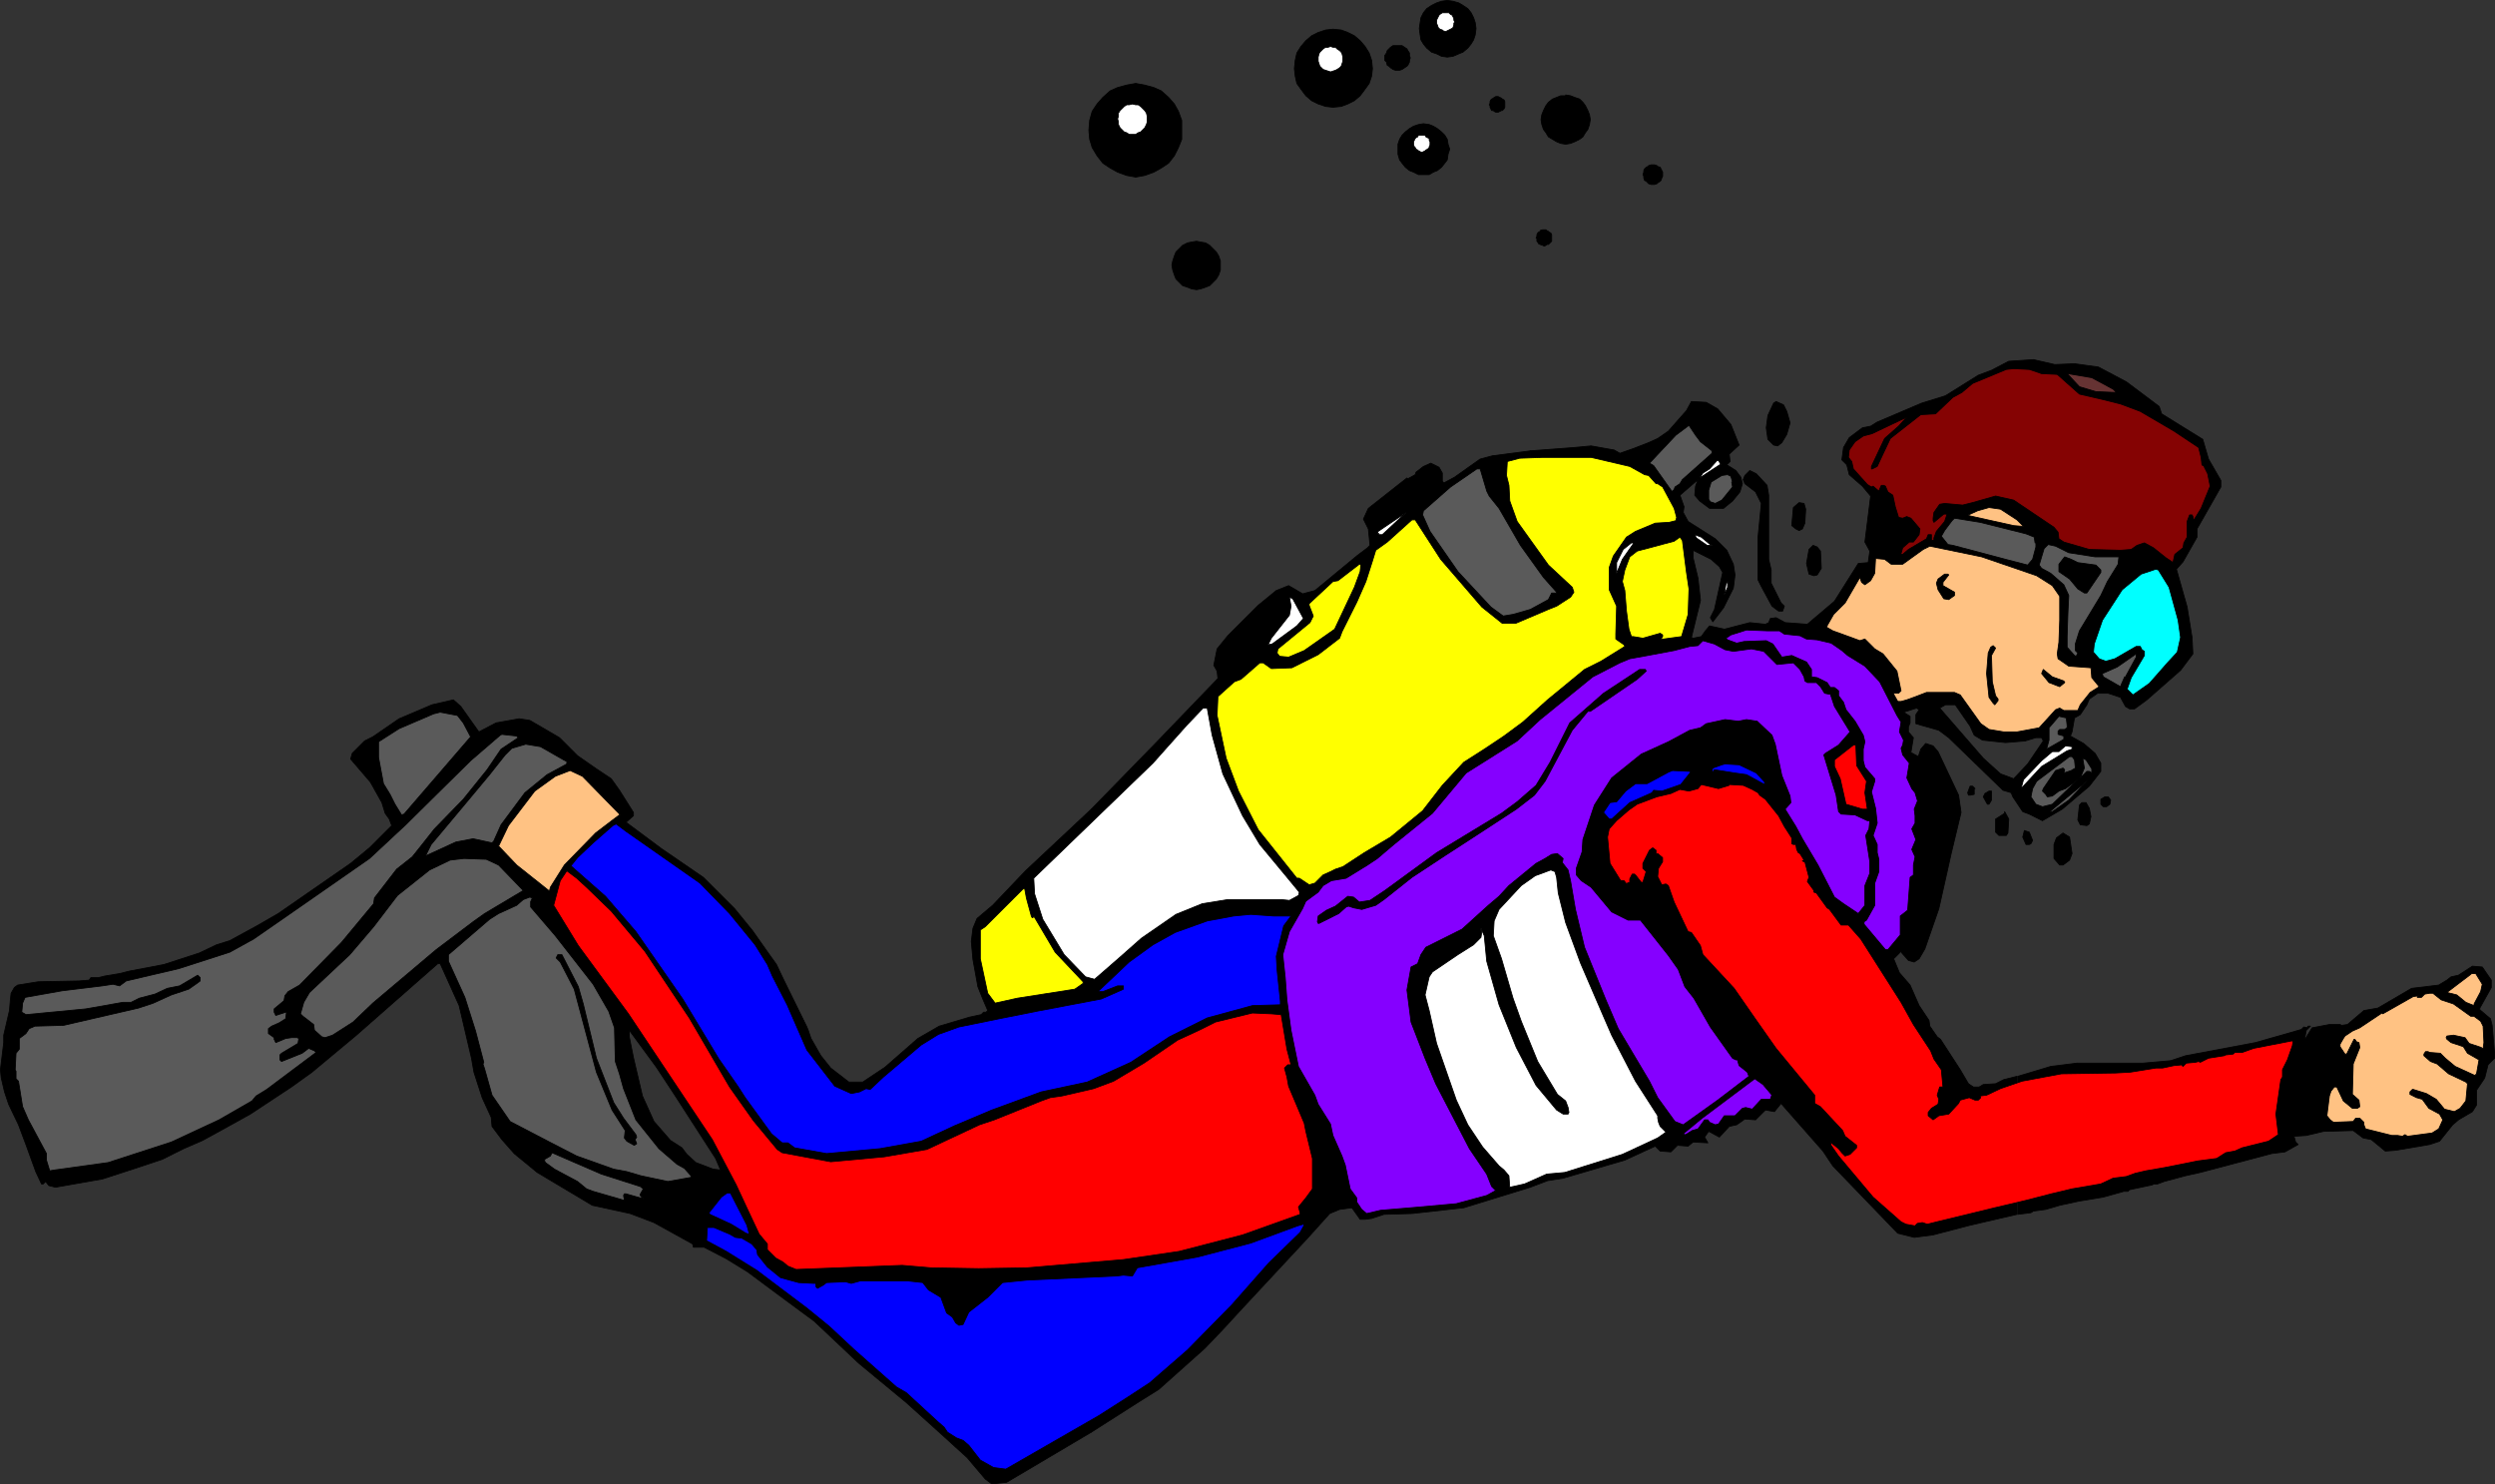 <?xml version="1.0" encoding="UTF-8" standalone="no"?>
<svg
   version="1.0"
   width="129.766mm"
   height="77.203mm"
   id="svg167"
   sodipodi:docname="Scuba Diver 06.wmf"
   xmlns:inkscape="http://www.inkscape.org/namespaces/inkscape"
   xmlns:sodipodi="http://sodipodi.sourceforge.net/DTD/sodipodi-0.dtd"
   xmlns="http://www.w3.org/2000/svg"
   xmlns:svg="http://www.w3.org/2000/svg">
  <rect width="100%" height="100%" fill="#333333" stroke="none"/>
  <sodipodi:namedview
     id="namedview167"
     pagecolor="#ffffff"
     bordercolor="#000000"
     borderopacity="0.25"
     inkscape:showpageshadow="2"
     inkscape:pageopacity="0.0"
     inkscape:pagecheckerboard="0"
     inkscape:deskcolor="#d1d1d1"
     inkscape:document-units="mm" />
  <defs
     id="defs1">
    <pattern
       id="WMFhbasepattern"
       patternUnits="userSpaceOnUse"
       width="6"
       height="6"
       x="0"
       y="0" />
  </defs>
  <path
     style="fill:#000000;fill-opacity:1;fill-rule:evenodd;stroke:none"
     d="m 396.485,238.717 -6.949,1.616 -2.747,0.646 -6.787,1.777 -3.717,0.485 -3.232,-0.808 -12.766,-13.249 -1.939,-2.908 -8.242,-9.371 -1.293,1.616 -1.778,-0.323 -1.939,1.939 -2.101,-0.162 -1.616,1.131 -1.454,0.323 -1.939,2.1 -2.101,-1.131 -0.808,1.131 0.646,1.131 -2.909,-0.162 -0.97,0.808 -2.101,-0.162 -1.293,1.293 -2.101,-0.162 -0.97,-0.969 -5.979,2.747 -12.12,3.555 -3.07,0.485 -3.394,1.293 V 88.62 l 8.565,-0.646 3.394,-0.323 4.525,0.808 1.131,0.646 2.747,-0.969 2.909,-1.131 1.778,-0.808 2.101,-1.454 3.555,-4.039 0.97,-1.777 2.909,0.162 2.262,1.293 2.586,3.07 1.616,4.039 -1.939,1.777 0.162,1.454 -0.646,0.646 1.778,1.131 0.97,1.293 0.323,1.293 -0.485,1.616 -1.454,1.777 -1.778,1.454 h -2.747 l -1.939,-1.454 -0.97,-1.131 0.162,-1.777 0.485,-1.293 -3.555,3.07 0.808,2.262 -0.162,1.131 0.97,1.777 5.333,3.393 2.262,2.262 1.293,2.747 0.323,2.1 -0.323,2.585 -1.939,3.878 -2.101,2.747 -0.485,-0.808 0.808,-1.616 1.616,-7.271 -0.646,-1.131 -1.616,-1.454 -3.555,-1.777 v 1.454 l 0.97,4.039 0.485,4.362 -1.778,7.271 0.323,0.162 1.616,-0.323 0.808,-1.131 0.808,-0.969 2.909,0.646 5.01,-1.293 3.07,0.323 0.646,-0.323 0.323,-0.808 1.131,-0.162 1.778,0.969 4.363,0.323 5.333,-4.524 4.686,-7.432 1.939,-0.162 0.323,-2.262 -0.97,-1.777 1.131,-9.048 -1.616,-1.939 -2.586,-2.262 -0.485,-1.939 -0.97,-0.969 0.323,-2.424 1.131,-1.939 2.586,-1.939 1.616,-0.323 1.293,-0.808 8.726,-3.716 4.686,-1.454 6.464,-4.039 2.586,-0.969 3.394,-1.777 4.848,-0.323 4.202,0.969 3.878,-0.162 4.686,0.646 5.494,2.908 6.464,4.847 0.485,1.454 8.08,5.009 1.131,3.878 2.424,4.201 v 1.293 l -4.686,8.24 v 1.616 l -2.747,4.847 -1.293,1.454 2.101,7.432 0.97,5.978 0.162,3.231 -2.424,3.231 -6.626,5.816 -2.424,1.777 h -0.97 l -0.808,-0.485 -0.97,-1.777 -2.424,-0.808 h -2.101 l -1.616,1.131 -0.485,1.131 h -26.826 0.97 l 2.909,4.201 0.808,1.777 1.616,0.969 4.525,0.485 3.878,-0.323 2.101,-0.646 h 1.131 l 0.323,0.646 -3.07,4.524 -2.747,2.908 -2.586,-0.969 -3.394,-3.07 -8.565,-9.856 1.131,-0.646 h 0.97 26.826 l -1.293,1.939 -1.131,0.646 -0.485,2.747 -0.323,0.808 2.586,1.454 2.262,1.939 1.131,1.939 v 1.616 l -2.262,2.908 -5.333,4.524 -3.878,2.262 -2.586,-1.293 -1.293,-0.485 -1.939,-2.908 -0.323,-0.808 -1.616,-0.485 -10.666,-10.34 -1.939,-1.454 -4.525,-1.293 v -1.777 l 0.646,-0.969 -0.485,-0.323 -2.586,0.808 1.293,0.808 v 1.293 l -0.323,0.808 v 0.969 l 0.97,1.131 -0.485,2.908 1.454,0.808 0.485,-1.454 0.97,-1.131 1.454,0.485 0.97,1.131 4.04,8.563 0.485,3.393 -1.939,8.078 -2.424,10.825 -2.747,7.917 -1.131,1.939 -0.97,0.646 -1.131,-0.323 -1.293,-1.454 -0.162,-0.323 -1.454,1.454 1.131,2.747 2.101,2.424 1.778,4.039 1.939,2.908 0.162,1.131 1.454,2.1 0.646,0.485 3.878,5.978 1.616,2.747 0.97,0.646 h 1.131 l 0.808,-0.485 2.424,-0.162 1.616,-0.808 2.586,-0.646 z"
     id="path1" />
  <path
     style="fill:none;stroke:#000000;stroke-width:0.162px;stroke-linecap:round;stroke-linejoin:round;stroke-miterlimit:4;stroke-dasharray:none;stroke-opacity:1"
     d="m 396.485,238.717 -6.949,1.616 -2.747,0.646 -6.787,1.777 -3.717,0.485 -3.232,-0.808 -12.766,-13.249 -1.939,-2.908 -8.242,-9.371 -1.293,1.616 -1.778,-0.323 -1.939,1.939 -2.101,-0.162 -1.616,1.131 -1.454,0.323 -1.939,2.1 -2.101,-1.131 -0.808,1.131 0.646,1.131 -2.909,-0.162 -0.97,0.808 -2.101,-0.162 -1.293,1.293 -2.101,-0.162 -0.97,-0.969 -5.979,2.747 -12.12,3.555 -3.07,0.485 -3.394,1.293 V 88.62 l 8.565,-0.646 3.394,-0.323 4.525,0.808 1.131,0.646 2.747,-0.969 2.909,-1.131 1.778,-0.808 2.101,-1.454 3.555,-4.039 0.97,-1.777 2.909,0.162 2.262,1.293 2.586,3.07 1.616,4.039 -1.939,1.777 0.162,1.454 -0.646,0.646 1.778,1.131 0.97,1.293 0.323,1.293 -0.485,1.616 -1.454,1.777 -1.778,1.454 h -2.747 l -1.939,-1.454 -0.97,-1.131 0.162,-1.777 0.485,-1.293 -3.555,3.07 0.808,2.262 -0.162,1.131 0.97,1.777 5.333,3.393 2.262,2.262 1.293,2.747 0.323,2.1 -0.323,2.585 -1.939,3.878 -2.101,2.747 -0.485,-0.808 0.808,-1.616 1.616,-7.271 -0.646,-1.131 -1.616,-1.454 -3.555,-1.777 v 1.454 l 0.97,4.039 0.485,4.362 -1.778,7.271 0.323,0.162 1.616,-0.323 0.808,-1.131 0.808,-0.969 2.909,0.646 5.01,-1.293 3.07,0.323 0.646,-0.323 0.323,-0.808 1.131,-0.162 1.778,0.969 4.363,0.323 5.333,-4.524 4.686,-7.432 1.939,-0.162 0.323,-2.262 -0.97,-1.777 1.131,-9.048 -1.616,-1.939 -2.586,-2.262 -0.485,-1.939 -0.97,-0.969 0.323,-2.424 1.131,-1.939 2.586,-1.939 1.616,-0.323 1.293,-0.808 8.726,-3.716 4.686,-1.454 6.464,-4.039 2.586,-0.969 3.394,-1.777 4.848,-0.323 4.202,0.969 3.878,-0.162 4.686,0.646 5.494,2.908 6.464,4.847 0.485,1.454 8.08,5.009 1.131,3.878 2.424,4.201 v 1.293 l -4.686,8.24 v 1.616 l -2.747,4.847 -1.293,1.454 2.101,7.432 0.97,5.978 0.162,3.231 -2.424,3.231 -6.626,5.816 -2.424,1.777 h -0.97 l -0.808,-0.485 -0.97,-1.777 -2.424,-0.808 h -2.101 l -1.616,1.131 -0.485,1.131 h -26.826 0.97 l 2.909,4.201 0.808,1.777 1.616,0.969 4.525,0.485 3.878,-0.323 2.101,-0.646 h 1.131 l 0.323,0.646 -3.07,4.524 -2.747,2.908 -2.586,-0.969 -3.394,-3.07 -8.565,-9.856 1.131,-0.646 h 0.97 26.826 l -1.293,1.939 -1.131,0.646 -0.485,2.747 -0.323,0.808 2.586,1.454 2.262,1.939 1.131,1.939 v 1.616 l -2.262,2.908 -5.333,4.524 -3.878,2.262 -2.586,-1.293 -1.293,-0.485 -1.939,-2.908 -0.323,-0.808 -1.616,-0.485 -10.666,-10.34 -1.939,-1.454 -4.525,-1.293 v -1.777 l 0.646,-0.969 -0.485,-0.323 -2.586,0.808 1.293,0.808 v 1.293 l -0.323,0.808 v 0.969 l 0.97,1.131 -0.485,2.908 1.454,0.808 0.485,-1.454 0.97,-1.131 1.454,0.485 0.97,1.131 4.04,8.563 0.485,3.393 -1.939,8.078 -2.424,10.825 -2.747,7.917 -1.131,1.939 -0.97,0.646 -1.131,-0.323 -1.293,-1.454 -0.162,-0.323 -1.454,1.454 1.131,2.747 2.101,2.424 1.778,4.039 1.939,2.908 0.162,1.131 1.454,2.1 0.646,0.485 3.878,5.978 1.616,2.747 0.97,0.646 h 1.131 l 0.808,-0.485 2.424,-0.162 1.616,-0.808 2.586,-0.646 v 27.143 0"
     id="path2" />
  <path
     style="fill:#000000;fill-opacity:1;fill-rule:evenodd;stroke:none"
     d="m 214.524,159.064 v 122.469 l -16.645,9.856 -2.909,0.323 -1.293,-0.969 -3.555,-4.201 -5.333,-4.847 -6.626,-5.978 -9.373,-7.755 -8.726,-8.24 -6.787,-5.009 -6.302,-4.685 -4.202,-2.585 -4.363,-2.262 h -0.808 -1.293 l -0.162,-0.646 -7.595,-4.201 -4.686,-1.777 -7.434,-1.616 -10.827,-6.463 -4.525,-3.716 -2.424,-2.747 -1.939,-2.585 -0.162,-1.777 -1.778,-3.878 -1.616,-5.009 -0.485,-2.747 -2.424,-10.34 -3.717,-8.24 h -0.485 l -15.998,14.056 -8.726,7.271 -4.04,2.908 -8.08,5.332 -4.363,2.424 -5.01,2.747 -2.586,1.131 -1.131,0.485 -4.202,2.1 -5.818,1.939 -5.979,1.939 -9.211,1.616 -1.293,-0.323 -0.646,-0.808 -0.485,0.485 H 8.161 l -1.131,-2.424 -1.939,-5.332 -1.454,-3.878 -1.939,-4.039 -0.808,-2.424 -0.646,-2.747 -0.162,-1.616 0.646,-5.332 v -1.454 l 1.131,-4.847 0.162,-1.939 0.162,-1.454 0.646,-1.131 0.646,-0.485 4.04,-0.646 8.08,-0.162 1.939,-0.162 0.323,-0.485 h 1.454 l 1.293,-0.323 2.909,-0.485 1.939,-0.485 6.787,-1.293 6.949,-2.262 3.394,-1.616 2.586,-0.808 5.333,-2.908 4.202,-2.424 14.221,-9.856 3.717,-3.07 4.363,-4.362 -0.485,-1.293 -0.808,-1.131 -0.646,-2.1 -2.262,-4.039 -3.878,-4.524 0.323,-1.131 2.424,-2.424 1.616,-0.808 5.171,-3.554 6.464,-2.747 4.202,-0.969 1.454,1.293 3.555,5.009 3.394,-1.777 4.525,-0.808 2.101,0.323 5.818,3.393 2.101,2.1 1.454,1.454 3.717,2.585 2.909,1.939 1.616,2.262 2.747,4.362 v 0.646 l -1.454,1.293 6.949,5.17 8.242,5.655 6.141,6.14 3.555,4.362 3.07,4.362 1.616,2.262 1.293,2.747 4.686,9.533 0.323,0.646 h -35.229 l 5.333,7.271 3.717,5.655 7.918,12.279 0.97,2.262 -1.454,-0.162 -3.394,-1.293 -1.778,-1.616 -0.97,-1.293 -2.262,-1.454 -3.232,-3.716 -2.262,-5.009 -1.778,-7.594 -0.808,-4.039 V 202.526 h 35.229 l 0.485,1.616 1.939,3.393 1.939,2.424 3.555,2.747 h 2.747 l 4.363,-2.908 6.464,-5.655 4.202,-2.424 5.979,-1.777 2.262,-0.485 0.485,-0.485 h 0.485 l 0.323,-0.323 -0.97,-2.262 -0.97,-2.424 -0.97,-5.332 -0.323,-3.555 0.323,-2.585 0.808,-1.939 3.07,-2.585 6.464,-6.786 z"
     id="path3" />
  <path
     style="fill:none;stroke:#000000;stroke-width:0.162px;stroke-linecap:round;stroke-linejoin:round;stroke-miterlimit:4;stroke-dasharray:none;stroke-opacity:1"
     d="m 214.524,159.064 v 122.469 l -16.645,9.856 -2.909,0.323 -1.293,-0.969 -3.555,-4.201 -5.333,-4.847 -6.626,-5.978 -9.373,-7.755 -8.726,-8.24 -6.787,-5.009 -6.302,-4.685 -4.202,-2.585 -4.363,-2.262 h -0.808 -1.293 l -0.162,-0.646 -7.595,-4.201 -4.686,-1.777 -7.434,-1.616 -10.827,-6.463 -4.525,-3.716 -2.424,-2.747 -1.939,-2.585 -0.162,-1.777 -1.778,-3.878 -1.616,-5.009 -0.485,-2.747 -2.424,-10.34 -3.717,-8.24 h -0.485 l -15.998,14.056 -8.726,7.271 -4.04,2.908 -8.08,5.332 -4.363,2.424 -5.01,2.747 -2.586,1.131 -1.131,0.485 -4.202,2.1 -5.818,1.939 -5.979,1.939 -9.211,1.616 -1.293,-0.323 -0.646,-0.808 -0.485,0.485 H 8.161 l -1.131,-2.424 -1.939,-5.332 -1.454,-3.878 -1.939,-4.039 -0.808,-2.424 -0.646,-2.747 -0.162,-1.616 0.646,-5.332 v -1.454 l 1.131,-4.847 0.162,-1.939 0.162,-1.454 0.646,-1.131 0.646,-0.485 4.04,-0.646 8.08,-0.162 1.939,-0.162 0.323,-0.485 h 1.454 l 1.293,-0.323 2.909,-0.485 1.939,-0.485 6.787,-1.293 6.949,-2.262 3.394,-1.616 2.586,-0.808 5.333,-2.908 4.202,-2.424 14.221,-9.856 3.717,-3.07 4.363,-4.362 -0.485,-1.293 -0.808,-1.131 -0.646,-2.1 -2.262,-4.039 -3.878,-4.524 0.323,-1.131 2.424,-2.424 1.616,-0.808 5.171,-3.554 6.464,-2.747 4.202,-0.969 1.454,1.293 3.555,5.009 3.394,-1.777 4.525,-0.808 2.101,0.323 5.818,3.393 2.101,2.1 1.454,1.454 3.717,2.585 2.909,1.939 1.616,2.262 2.747,4.362 v 0.646 l -1.454,1.293 6.949,5.17 8.242,5.655 6.141,6.14 3.555,4.362 3.07,4.362 1.616,2.262 1.293,2.747 4.686,9.533 0.808,2.262 1.939,3.393 1.939,2.424 3.555,2.747 h 2.747 l 4.363,-2.908 6.464,-5.655 4.202,-2.424 5.979,-1.777 2.262,-0.485 0.485,-0.485 h 0.485 l 0.323,-0.323 -0.97,-2.262 -0.97,-2.424 -0.97,-5.332 -0.323,-3.555 0.323,-2.585 0.808,-1.939 3.07,-2.585 6.464,-6.786 12.928,-12.118"
     id="path4" />
  <path
     style="fill:none;stroke:#000000;stroke-width:0.162px;stroke-linecap:round;stroke-linejoin:round;stroke-miterlimit:4;stroke-dasharray:none;stroke-opacity:1"
     d="m 132.754,215.451 7.918,12.279 0.97,2.262 -1.454,-0.162 -3.394,-1.293 -1.778,-1.616 -0.97,-1.293 -2.262,-1.454 -3.232,-3.716 -2.262,-5.009 -1.778,-7.594 -0.808,-4.039 V 202.526 l 5.333,7.271 3.717,5.655"
     id="path5" />
  <path
     style="fill:#000000;fill-opacity:1;fill-rule:evenodd;stroke:none"
     d="m 300.818,233.386 -13.09,4.039 -10.181,1.131 -5.494,0.162 -2.424,0.808 -1.293,0.162 h -0.97 l -1.616,-2.262 -2.424,0.323 -1.939,0.808 -4.363,4.847 -12.928,13.895 -3.717,4.039 -3.555,3.716 -9.05,8.078 -3.878,2.424 -9.373,5.978 V 159.064 l 12.605,-12.925 12.282,-12.764 -0.162,-1.454 -0.646,-1.131 0.646,-3.231 2.101,-2.585 5.979,-5.978 3.555,-2.908 2.424,-0.969 1.939,1.131 0.808,0.485 2.424,-0.646 8.403,-6.947 1.939,-1.454 0.485,-0.485 -0.323,-3.231 -0.97,-1.939 0.97,-2.1 7.595,-5.978 0.162,0.162 1.454,-0.808 0.162,-0.485 1.454,-1.131 1.454,-0.646 1.616,0.808 0.646,1.131 v 1.616 l 0.323,0.323 2.101,-1.131 5.01,-3.555 2.424,-0.646 7.434,-0.969 V 233.386 Z"
     id="path6" />
  <path
     style="fill:none;stroke:#000000;stroke-width:0.162px;stroke-linecap:round;stroke-linejoin:round;stroke-miterlimit:4;stroke-dasharray:none;stroke-opacity:1"
     d="m 300.818,233.386 -13.09,4.039 -10.181,1.131 -5.494,0.162 -2.424,0.808 -1.293,0.162 h -0.97 l -1.616,-2.262 -2.424,0.323 -1.939,0.808 -4.363,4.847 -12.928,13.895 -3.717,4.039 -3.555,3.716 -9.05,8.078 -3.878,2.424 -9.373,5.978 V 159.064 l 12.605,-12.925 12.282,-12.764 -0.162,-1.454 -0.646,-1.131 0.646,-3.231 2.101,-2.585 5.979,-5.978 3.555,-2.908 2.424,-0.969 1.939,1.131 0.808,0.485 2.424,-0.646 8.403,-6.947 1.939,-1.454 0.485,-0.485 -0.323,-3.231 -0.97,-1.939 0.97,-2.1 7.595,-5.978 0.162,0.162 1.454,-0.808 0.162,-0.485 1.454,-1.131 1.454,-0.646 1.616,0.808 0.646,1.131 v 1.616 l 0.323,0.323 2.101,-1.131 5.01,-3.555 2.424,-0.646 7.434,-0.969 v 144.765 0"
     id="path7" />
  <path
     style="fill:#000000;fill-opacity:1;fill-rule:evenodd;stroke:none"
     d="m 396.647,211.574 6.464,-1.939 5.171,-0.646 h 12.928 l 5.494,-0.485 2.909,-0.969 13.736,-2.585 9.05,-2.585 0.485,-0.485 0.646,0.162 0.162,-0.323 h 0.485 l -0.808,0.808 -0.323,1.616 h 0.162 l 1.293,-2.1 3.394,-0.646 h 2.101 l 0.323,0.162 1.131,-0.162 3.232,-2.747 2.747,-0.485 6.626,-3.878 5.333,-0.646 1.616,-0.969 0.808,-0.646 1.454,-0.323 2.747,-1.777 1.939,0.162 1.778,2.585 v 1.454 l -2.262,4.039 v 0.323 l 2.101,1.777 0.323,1.293 0.485,5.493 v 0.969 l -1.293,1.293 -0.646,2.585 -1.616,2.424 v 2.908 l -0.808,1.293 -2.747,1.616 -1.131,0.969 -2.586,3.231 -1.939,0.646 -6.626,1.131 -2.101,0.162 -2.747,-2.262 -1.616,-0.323 -1.939,-1.454 -5.818,0.162 -3.394,0.808 -2.424,0.162 0.323,1.131 0.485,0.485 -2.586,1.454 -2.586,0.323 -14.059,3.716 -2.909,0.646 -4.202,1.131 -1.293,0.485 h -0.808 l -0.162,0.162 -4.525,0.969 -0.323,0.323 h -0.808 l -4.04,1.131 -4.848,0.808 -3.717,0.808 -2.747,0.808 -2.424,0.323 -0.485,0.323 -2.586,0.323 v -27.143 z"
     id="path8" />
  <path
     style="fill:none;stroke:#000000;stroke-width:0.162px;stroke-linecap:round;stroke-linejoin:round;stroke-miterlimit:4;stroke-dasharray:none;stroke-opacity:1"
     d="m 396.647,211.574 6.464,-1.939 5.171,-0.646 h 12.928 l 5.494,-0.485 2.909,-0.969 13.736,-2.585 9.05,-2.585 0.485,-0.485 0.646,0.162 0.162,-0.323 h 0.485 l -0.808,0.808 -0.323,1.616 h 0.162 l 1.293,-2.1 3.394,-0.646 h 2.101 l 0.323,0.162 1.131,-0.162 3.232,-2.747 2.747,-0.485 6.626,-3.878 5.333,-0.646 1.616,-0.969 0.808,-0.646 1.454,-0.323 2.747,-1.777 1.939,0.162 1.778,2.585 v 1.454 l -2.262,4.039 v 0.323 l 2.101,1.777 0.323,1.293 0.485,5.493 v 0.969 l -1.293,1.293 -0.646,2.585 -1.616,2.424 v 2.908 l -0.808,1.293 -2.747,1.616 -1.131,0.969 -2.586,3.231 -1.939,0.646 -6.626,1.131 -2.101,0.162 -2.747,-2.262 -1.616,-0.323 -1.939,-1.454 -5.818,0.162 -3.394,0.808 -2.424,0.162 0.323,1.131 0.485,0.485 -2.586,1.454 -2.586,0.323 -14.059,3.716 -2.909,0.646 -4.202,1.131 -1.293,0.485 h -0.808 l -0.162,0.162 -4.525,0.969 -0.323,0.323 h -0.808 l -4.04,1.131 -4.848,0.808 -3.717,0.808 -2.747,0.808 -2.424,0.323 -0.485,0.323 -2.586,0.323 v -27.143 0"
     id="path9" />
  <path
     style="fill:#850303;fill-opacity:1;fill-rule:evenodd;stroke:none"
     d="m 401.172,73.433 3.232,0.162 4.363,3.878 4.202,0.969 3.878,0.969 3.878,1.454 6.626,3.878 4.848,3.231 0.485,1.939 0.162,1.454 0.162,0.162 h 0.162 l 0.808,1.616 0.485,2.424 -1.778,4.362 -1.293,2.1 -0.162,0.162 -0.162,-0.485 v -0.162 l -0.162,-0.323 h -0.485 l -0.485,1.293 v 3.07 l -0.646,1.131 -0.162,0.969 -1.616,1.293 -0.323,1.454 v 0.162 l -1.454,-0.969 -2.424,-1.939 -1.778,-0.969 -1.454,0.485 -1.131,0.808 -2.101,0.162 -6.141,-0.162 -5.01,-1.454 -0.97,-0.646 -0.162,-1.293 -0.808,-0.969 -7.918,-5.332 -3.555,-0.808 -4.525,1.293 -1.939,0.485 -3.555,-0.323 -0.97,0.162 -1.131,1.616 -0.162,1.131 v 0.485 l 0.162,0.323 1.939,-1.616 h 0.646 l -0.485,1.454 -1.616,1.939 -0.485,1.293 v 0.323 0.162 h -0.485 v -1.131 h -0.162 -0.485 l -0.323,0.808 -3.555,2.1 -1.131,0.969 h -0.323 v -0.162 l 0.323,-1.131 1.293,-1.131 h 0.808 l 1.131,-1.454 0.162,-1.131 -1.778,-2.1 -0.808,-0.323 -0.808,0.323 -0.808,-0.162 -0.646,-2.1 -0.485,-2.262 -0.97,-0.646 -0.485,-1.131 -0.323,-0.162 h -0.485 l -0.485,1.131 -1.131,-0.969 -0.323,0.162 -0.808,-0.485 -2.747,-3.07 -0.323,-1.454 -0.646,-0.808 0.162,-1.454 1.131,-1.616 1.616,-1.131 1.778,-0.485 6.787,-3.231 -1.616,1.777 -2.747,2.424 -2.586,5.493 v 0.485 h 0.162 l 0.97,-0.485 1.131,-2.424 1.454,-3.07 5.979,-4.685 2.909,-0.162 3.394,-3.231 1.778,-0.969 2.101,-1.777 6.626,-2.747 1.454,-0.162 3.07,0.162 2.424,0.808 v 0 z"
     id="path10" />
  <path
     style="fill:none;stroke:#000000;stroke-width:0.162px;stroke-linecap:round;stroke-linejoin:round;stroke-miterlimit:4;stroke-dasharray:none;stroke-opacity:1"
     d="m 401.172,73.433 3.232,0.162 4.363,3.878 4.202,0.969 3.878,0.969 3.878,1.454 6.626,3.878 4.848,3.231 0.485,1.939 0.162,1.454 0.162,0.162 h 0.162 l 0.808,1.616 0.485,2.424 -1.778,4.362 -1.293,2.1 -0.162,0.162 -0.162,-0.485 v -0.162 l -0.162,-0.323 h -0.485 l -0.485,1.293 v 3.07 l -0.646,1.131 -0.162,0.969 -1.616,1.293 -0.323,1.454 v 0.162 l -1.454,-0.969 -2.424,-1.939 -1.778,-0.969 -1.454,0.485 -1.131,0.808 -2.101,0.162 -6.141,-0.162 -5.01,-1.454 -0.97,-0.646 -0.162,-1.293 -0.808,-0.969 -7.918,-5.332 -3.555,-0.808 -4.525,1.293 -1.939,0.485 -3.555,-0.323 -0.97,0.162 -1.131,1.616 -0.162,1.131 v 0.485 l 0.162,0.323 1.939,-1.616 h 0.646 l -0.485,1.454 -1.616,1.939 -0.485,1.293 v 0.323 0.162 h -0.485 v -1.131 h -0.162 -0.485 l -0.323,0.808 -3.555,2.1 -1.131,0.969 h -0.323 v -0.162 l 0.323,-1.131 1.293,-1.131 h 0.808 l 1.131,-1.454 0.162,-1.131 -1.778,-2.1 -0.808,-0.323 -0.808,0.323 -0.808,-0.162 -0.646,-2.1 -0.485,-2.262 -0.97,-0.646 -0.485,-1.131 -0.323,-0.162 h -0.485 l -0.485,1.131 -1.131,-0.969 -0.323,0.162 -0.808,-0.485 -2.747,-3.07 -0.323,-1.454 -0.646,-0.808 0.162,-1.454 1.131,-1.616 1.616,-1.131 1.778,-0.485 6.787,-3.231 -1.616,1.777 -2.747,2.424 -2.586,5.493 v 0.485 h 0.162 l 0.97,-0.485 1.131,-2.424 1.454,-3.07 5.979,-4.685 2.909,-0.162 3.394,-3.231 1.778,-0.969 2.101,-1.777 6.626,-2.747 1.454,-0.162 3.07,0.162 2.424,0.808 v 0"
     id="path11" />
  <path
     style="fill:#663333;fill-opacity:1;fill-rule:evenodd;stroke:none"
     d="m 415.392,76.503 0.485,0.485 v 0.162 l -3.878,-0.162 -3.232,-0.969 -2.424,-2.585 4.848,0.808 4.202,2.262 z"
     id="path12" />
  <path
     style="fill:none;stroke:#000000;stroke-width:0.162px;stroke-linecap:round;stroke-linejoin:round;stroke-miterlimit:4;stroke-dasharray:none;stroke-opacity:1"
     d="m 415.392,76.503 0.485,0.485 v 0.162 l -3.878,-0.162 -3.232,-0.969 -2.424,-2.585 4.848,0.808 4.202,2.262 v 0"
     id="path13" />
  <path
     style="fill:#000000;fill-opacity:1;fill-rule:evenodd;stroke:none"
     d="m 351.237,80.865 0.646,2.262 -0.646,2.262 -0.97,1.616 -0.808,0.646 -0.808,-0.162 -1.131,-1.131 -0.323,-2.262 0.323,-2.424 1.131,-2.424 0.485,-0.323 1.454,0.646 0.646,1.293 z"
     id="path14" />
  <path
     style="fill:none;stroke:#000000;stroke-width:0.162px;stroke-linecap:round;stroke-linejoin:round;stroke-miterlimit:4;stroke-dasharray:none;stroke-opacity:1"
     d="m 351.237,80.865 0.646,2.262 -0.646,2.262 -0.97,1.616 -0.808,0.646 -0.808,-0.162 -1.131,-1.131 -0.323,-2.262 0.323,-2.424 1.131,-2.424 0.485,-0.323 1.454,0.646 0.646,1.293 v 0"
     id="path15" />
  <path
     style="fill:#5a5a5a;fill-opacity:1;fill-rule:evenodd;stroke:none"
     d="m 334.269,86.843 2.262,1.777 v 0.485 l -5.818,5.17 -0.485,0.808 -0.97,0.646 -0.162,0.485 -0.323,0.323 h -0.162 l -3.555,-5.009 -0.808,-0.485 5.171,-5.493 2.586,-1.939 1.293,1.939 z"
     id="path16" />
  <path
     style="fill:none;stroke:#000000;stroke-width:0.162px;stroke-linecap:round;stroke-linejoin:round;stroke-miterlimit:4;stroke-dasharray:none;stroke-opacity:1"
     d="m 334.269,86.843 2.262,1.777 v 0.485 l -5.818,5.17 -0.485,0.808 -0.97,0.646 -0.162,0.485 -0.323,0.323 h -0.162 l -3.555,-5.009 -0.808,-0.485 5.171,-5.493 2.586,-1.939 1.293,1.939 0.97,1.293 v 0"
     id="path17" />
  <path
     style="fill:#ffff00;fill-opacity:1;fill-rule:evenodd;stroke:none"
     d="m 320.372,91.69 2.909,1.616 0.808,0.162 1.454,1.616 h 0.323 l 0.97,0.646 2.262,4.201 0.485,1.777 -0.162,0.646 -1.293,0.323 -2.747,0.162 -3.878,1.616 -1.778,1.131 -2.586,3.716 -0.808,2.262 v 4.362 l 1.454,3.231 -0.162,5.493 v 0.969 l 1.616,1.131 0.162,0.323 -4.686,2.908 -3.232,1.616 -7.272,5.978 -4.848,4.362 -3.717,2.747 -3.878,2.585 -4.04,2.585 -4.202,4.524 -3.878,5.009 -6.302,5.17 -5.171,3.07 -4.202,2.747 -1.454,0.485 -0.97,0.485 -1.454,0.646 -1.616,1.616 -1.131,0.323 -1.939,-1.293 h -0.485 l -7.595,-9.533 -3.878,-7.594 -2.424,-6.463 -1.778,-8.402 0.162,-3.716 3.232,-2.908 1.293,-0.485 3.717,-3.231 h 0.646 l 1.616,1.131 4.04,-0.162 5.171,-2.585 4.202,-3.231 0.485,-1.293 2.909,-5.816 1.778,-4.039 1.293,-4.039 0.646,-2.1 2.262,-1.616 4.848,-4.362 h 0.646 l 5.01,7.755 8.08,9.371 4.04,3.231 h 2.586 l 6.464,-2.747 1.616,-0.646 2.747,-1.777 0.646,-0.969 -0.323,-0.969 -4.686,-4.362 -6.141,-8.563 -1.454,-4.039 -0.162,-3.07 -0.485,-1.939 0.162,-2.747 2.424,-0.646 4.525,-0.162 h 9.534 z"
     id="path18" />
  <path
     style="fill:none;stroke:#000000;stroke-width:0.162px;stroke-linecap:round;stroke-linejoin:round;stroke-miterlimit:4;stroke-dasharray:none;stroke-opacity:1"
     d="m 320.372,91.69 2.909,1.616 0.808,0.162 1.454,1.616 h 0.323 l 0.97,0.646 2.262,4.201 0.485,1.777 -0.162,0.646 -1.293,0.323 -2.747,0.162 -3.878,1.616 -1.778,1.131 -2.586,3.716 -0.808,2.262 v 4.362 l 1.454,3.231 -0.162,5.493 v 0.969 l 1.616,1.131 0.162,0.323 -4.686,2.908 -3.232,1.616 -7.272,5.978 -4.848,4.362 -3.717,2.747 -3.878,2.585 -4.04,2.585 -4.202,4.524 -3.878,5.009 -6.302,5.17 -5.171,3.07 -4.202,2.747 -1.454,0.485 -0.97,0.485 -1.454,0.646 -1.616,1.616 -1.131,0.323 -1.939,-1.293 h -0.485 l -7.595,-9.533 -3.878,-7.594 -2.424,-6.463 -1.778,-8.402 0.162,-3.716 3.232,-2.908 1.293,-0.485 3.717,-3.231 h 0.646 l 1.616,1.131 4.04,-0.162 5.171,-2.585 4.202,-3.231 0.485,-1.293 2.909,-5.816 1.778,-4.039 1.293,-4.039 0.646,-2.1 2.262,-1.616 4.848,-4.362 h 0.646 l 5.01,7.755 8.08,9.371 4.04,3.231 h 2.586 l 6.464,-2.747 1.616,-0.646 2.747,-1.777 0.646,-0.969 -0.323,-0.969 -4.686,-4.362 -6.141,-8.563 -1.454,-4.039 -0.162,-3.07 -0.485,-1.939 0.162,-2.747 2.424,-0.646 4.525,-0.162 h 9.534 l 7.595,1.777 v 0"
     id="path19" />
  <path
     style="fill:#ffffff;fill-opacity:1;fill-rule:evenodd;stroke:none"
     d="m 338.309,91.205 -4.202,2.747 0.646,-0.969 1.293,-0.808 1.454,-1.616 h 0.323 l 0.485,0.808 v 0 z"
     id="path20" />
  <path
     style="fill:none;stroke:#000000;stroke-width:0.162px;stroke-linecap:round;stroke-linejoin:round;stroke-miterlimit:4;stroke-dasharray:none;stroke-opacity:1"
     d="m 338.309,91.205 -4.202,2.747 0.646,-0.969 1.293,-0.808 1.454,-1.616 h 0.323 l 0.485,0.808 v 0"
     id="path21" />
  <path
     style="fill:#5a5a5a;fill-opacity:1;fill-rule:evenodd;stroke:none"
     d="m 292.253,96.537 0.485,0.969 1.939,2.424 4.202,7.271 4.525,6.301 2.586,2.908 v 0.162 h -0.97 l -0.646,1.293 -3.555,1.939 -3.394,0.969 -1.939,0.323 -2.424,-1.777 -6.464,-6.947 -5.494,-7.917 -1.454,-3.231 0.162,-0.808 5.333,-4.685 5.171,-3.555 h 0.646 z"
     id="path22" />
  <path
     style="fill:none;stroke:#000000;stroke-width:0.162px;stroke-linecap:round;stroke-linejoin:round;stroke-miterlimit:4;stroke-dasharray:none;stroke-opacity:1"
     d="m 292.253,96.537 0.485,0.969 1.939,2.424 4.202,7.271 4.525,6.301 2.586,2.908 v 0.162 h -0.97 l -0.646,1.293 -3.555,1.939 -3.394,0.969 -1.939,0.323 -2.424,-1.777 -6.464,-6.947 -5.494,-7.917 -1.454,-3.231 0.162,-0.808 5.333,-4.685 5.171,-3.555 h 0.646 l 1.293,4.362 v 0"
     id="path23" />
  <path
     style="fill:#000000;fill-opacity:1;fill-rule:evenodd;stroke:none"
     d="m 347.359,95.406 0.323,1.939 v 12.602 l 0.485,2.1 v 2.585 l 1.939,3.878 0.646,0.646 -0.323,0.969 h -0.808 l -1.293,-0.969 -2.101,-3.878 -0.646,-1.293 v -4.039 -4.362 l 0.646,-6.624 -1.131,-2.262 -2.101,-1.616 -0.323,-0.808 0.323,-0.808 0.97,-0.969 1.293,0.646 2.101,2.262 z"
     id="path24" />
  <path
     style="fill:none;stroke:#000000;stroke-width:0.162px;stroke-linecap:round;stroke-linejoin:round;stroke-miterlimit:4;stroke-dasharray:none;stroke-opacity:1"
     d="m 347.359,95.406 0.323,1.939 v 12.602 l 0.485,2.1 v 2.585 l 1.939,3.878 0.646,0.646 -0.323,0.969 h -0.808 l -1.293,-0.969 -2.101,-3.878 -0.646,-1.293 v -4.039 -4.362 l 0.646,-6.624 -1.131,-2.262 -2.101,-1.616 -0.323,-0.808 0.323,-0.808 0.97,-0.969 1.293,0.646 2.101,2.262 v 0"
     id="path25" />
  <path
     style="fill:#5a5a5a;fill-opacity:1;fill-rule:evenodd;stroke:none"
     d="m 340.41,94.76 0.162,0.969 -2.101,2.585 -1.293,0.646 -0.97,-0.323 -0.323,-0.485 v -1.777 l 0.485,-1.616 2.101,-1.293 1.131,-0.162 0.646,0.323 0.323,1.131 v 0 z"
     id="path26" />
  <path
     style="fill:none;stroke:#000000;stroke-width:0.162px;stroke-linecap:round;stroke-linejoin:round;stroke-miterlimit:4;stroke-dasharray:none;stroke-opacity:1"
     d="m 340.41,94.76 0.162,0.969 -2.101,2.585 -1.293,0.646 -0.97,-0.323 -0.323,-0.485 v -1.777 l 0.485,-1.616 2.101,-1.293 1.131,-0.162 0.646,0.323 0.323,1.131 v 0"
     id="path27" />
  <path
     style="fill:#000000;fill-opacity:1;fill-rule:evenodd;stroke:none"
     d="m 354.954,100.092 -0.162,2.747 -0.485,1.131 -0.646,0.323 -0.646,-0.323 -0.808,-0.646 0.323,-3.554 1.131,-0.969 0.97,0.162 0.323,1.131 z"
     id="path28" />
  <path
     style="fill:none;stroke:#000000;stroke-width:0.162px;stroke-linecap:round;stroke-linejoin:round;stroke-miterlimit:4;stroke-dasharray:none;stroke-opacity:1"
     d="m 354.954,100.092 -0.162,2.747 -0.485,1.131 -0.646,0.323 -0.646,-0.323 -0.808,-0.646 0.323,-3.554 1.131,-0.969 0.97,0.162 0.323,1.131 v 0"
     id="path29" />
  <path
     style="fill:#ffc283;fill-opacity:1;fill-rule:evenodd;stroke:none"
     d="m 396.485,102.192 1.293,1.293 -1.939,-0.162 -8.726,-1.939 -0.162,-0.162 1.778,-0.808 2.262,-0.646 2.262,0.323 z"
     id="path30" />
  <path
     style="fill:none;stroke:#000000;stroke-width:0.162px;stroke-linecap:round;stroke-linejoin:round;stroke-miterlimit:4;stroke-dasharray:none;stroke-opacity:1"
     d="m 396.485,102.192 1.293,1.293 -1.939,-0.162 -8.726,-1.939 -0.162,-0.162 1.778,-0.808 2.262,-0.646 2.262,0.323 3.232,2.1 v 0"
     id="path31" />
  <path
     style="fill:#ffffff;fill-opacity:1;fill-rule:evenodd;stroke:none"
     d="m 271.084,104.939 -0.323,-0.162 0.162,-0.323 5.494,-3.716 -4.686,4.362 h -0.646 v 0 z"
     id="path32" />
  <path
     style="fill:none;stroke:#000000;stroke-width:0.162px;stroke-linecap:round;stroke-linejoin:round;stroke-miterlimit:4;stroke-dasharray:none;stroke-opacity:1"
     d="m 271.084,104.939 -0.323,-0.162 0.162,-0.323 5.494,-3.716 -4.686,4.362 h -0.646 v 0"
     id="path33" />
  <path
     style="fill:#5a5a5a;fill-opacity:1;fill-rule:evenodd;stroke:none"
     d="m 398.263,104.939 1.616,0.646 0.162,1.131 h 0.162 v 0.808 l -0.646,2.424 -0.97,1.131 -4.363,-1.131 -10.342,-2.747 -0.97,-0.162 -1.293,-1.616 0.646,-1.131 1.454,-1.939 0.485,-0.485 5.01,0.808 9.05,2.262 z"
     id="path34" />
  <path
     style="fill:none;stroke:#000000;stroke-width:0.162px;stroke-linecap:round;stroke-linejoin:round;stroke-miterlimit:4;stroke-dasharray:none;stroke-opacity:1"
     d="m 398.263,104.939 1.616,0.646 0.162,1.131 h 0.162 v 0.808 l -0.646,2.424 -0.97,1.131 -4.363,-1.131 -10.342,-2.747 -0.97,-0.162 -1.293,-1.616 0.646,-1.131 1.454,-1.939 0.485,-0.485 5.01,0.808 9.05,2.262 v 0"
     id="path35" />
  <path
     style="fill:#ffffff;fill-opacity:1;fill-rule:evenodd;stroke:none"
     d="m 336.37,107.039 0.162,0.162 h -0.97 l -2.101,-1.454 -0.323,-0.646 1.293,0.485 1.939,1.616 v 0 z"
     id="path36" />
  <path
     style="fill:none;stroke:#000000;stroke-width:0.162px;stroke-linecap:round;stroke-linejoin:round;stroke-miterlimit:4;stroke-dasharray:none;stroke-opacity:1"
     d="m 336.37,107.039 0.162,0.162 h -0.97 l -2.101,-1.454 -0.323,-0.646 1.293,0.485 1.939,1.616 v 0"
     id="path37" />
  <path
     style="fill:#ffff00;fill-opacity:1;fill-rule:evenodd;stroke:none"
     d="m 331.522,112.532 0.485,3.231 -0.162,5.009 -1.293,4.362 -3.555,0.485 h -0.485 l 0.323,-0.485 v -0.323 l -0.485,-0.323 -3.394,0.969 -1.939,-0.323 h -0.323 l -0.485,-1.454 -0.485,-3.554 -0.323,-4.039 -0.485,-1.777 0.485,-2.262 0.97,-2.585 1.454,-1.131 4.848,-1.293 2.424,-0.646 1.131,-0.808 0.485,0.646 0.808,6.301 z"
     id="path38" />
  <path
     style="fill:none;stroke:#000000;stroke-width:0.162px;stroke-linecap:round;stroke-linejoin:round;stroke-miterlimit:4;stroke-dasharray:none;stroke-opacity:1"
     d="m 331.522,112.532 0.485,3.231 -0.162,5.009 -1.293,4.362 -3.555,0.485 h -0.485 l 0.323,-0.485 v -0.323 l -0.485,-0.323 -3.394,0.969 -1.939,-0.323 h -0.323 l -0.485,-1.454 -0.485,-3.554 -0.323,-4.039 -0.485,-1.777 0.485,-2.262 0.97,-2.585 1.454,-1.131 4.848,-1.293 2.424,-0.646 1.131,-0.808 0.485,0.646 0.808,6.301 v 0"
     id="path39" />
  <path
     style="fill:#ffffff;fill-opacity:1;fill-rule:evenodd;stroke:none"
     d="m 317.786,112.694 v -2.1 l 1.293,-2.585 1.616,-1.293 h 0.485 l -2.262,3.231 z"
     id="path40" />
  <path
     style="fill:none;stroke:#000000;stroke-width:0.162px;stroke-linecap:round;stroke-linejoin:round;stroke-miterlimit:4;stroke-dasharray:none;stroke-opacity:1"
     d="m 317.786,112.694 v -2.1 l 1.293,-2.585 1.616,-1.293 h 0.485 l -2.262,3.231 -1.131,2.747 v 0"
     id="path41" />
  <path
     style="fill:#5a5a5a;fill-opacity:1;fill-rule:evenodd;stroke:none"
     d="m 406.666,108.655 5.171,0.808 h 4.202 0.323 0.162 l -0.162,1.454 -2.101,3.393 -1.293,2.747 -4.202,6.947 -0.808,2.585 v 1.293 l 0.485,0.485 -0.323,0.646 -0.323,-0.162 -1.454,-1.616 v -2.1 l 0.162,-4.847 0.162,-3.231 -0.97,-2.1 -2.586,-2.262 -1.778,-0.969 -0.485,-0.646 0.97,-3.231 0.808,-0.808 1.454,0.323 z"
     id="path42" />
  <path
     style="fill:none;stroke:#000000;stroke-width:0.162px;stroke-linecap:round;stroke-linejoin:round;stroke-miterlimit:4;stroke-dasharray:none;stroke-opacity:1"
     d="m 406.666,108.655 5.171,0.808 h 4.202 0.323 0.162 l -0.162,1.454 -2.101,3.393 -1.293,2.747 -4.202,6.947 -0.808,2.585 v 1.293 l 0.485,0.485 -0.323,0.646 -0.323,-0.162 -1.454,-1.616 v -2.1 l 0.162,-4.847 0.162,-3.231 -0.97,-2.1 -2.586,-2.262 -1.778,-0.969 -0.485,-0.646 0.97,-3.231 0.808,-0.808 1.454,0.323 2.586,1.293 v 0"
     id="path43" />
  <path
     style="fill:#000000;fill-opacity:1;fill-rule:evenodd;stroke:none"
     d="m 357.863,108.332 0.162,3.393 -0.808,1.293 -0.646,0.162 -0.97,-0.323 -0.485,-2.1 0.485,-2.747 0.808,-0.808 0.808,0.323 0.646,0.808 z"
     id="path44" />
  <path
     style="fill:none;stroke:#000000;stroke-width:0.162px;stroke-linecap:round;stroke-linejoin:round;stroke-miterlimit:4;stroke-dasharray:none;stroke-opacity:1"
     d="m 357.863,108.332 0.162,3.393 -0.808,1.293 -0.646,0.162 -0.97,-0.323 -0.485,-2.1 0.485,-2.747 0.808,-0.808 0.808,0.323 0.646,0.808 v 0"
     id="path45" />
  <path
     style="fill:#ffc283;fill-opacity:1;fill-rule:evenodd;stroke:none"
     d="m 400.364,113.179 3.07,1.939 1.454,2.1 v 4.685 l -0.162,4.362 -0.323,2.262 0.162,0.969 2.101,1.454 4.363,0.323 0.162,1.939 1.454,1.777 -1.778,1.131 -1.939,2.424 -0.485,1.131 h -2.747 l -0.808,-0.485 -0.808,0.323 -3.232,3.555 -4.363,0.808 h -2.586 l -2.909,-0.485 -1.616,-1.131 -4.04,-5.655 -1.131,-0.485 h -5.494 l -2.101,0.808 -1.778,0.646 -1.131,0.323 h -0.646 l -0.808,-1.454 v -0.162 h 0.646 0.323 l 0.485,-0.485 -0.808,-3.878 -2.747,-3.393 -1.616,-0.969 -1.939,-1.939 -0.97,0.323 -5.333,-1.939 -1.131,-0.646 v -0.323 l 1.293,-2.262 2.262,-2.262 2.909,-5.009 0.323,0.969 0.646,0.485 1.131,-0.808 0.808,-1.454 0.162,-2.908 1.778,0.162 1.293,0.969 h 2.262 l 4.04,-2.908 1.293,-0.646 10.181,2.1 10.827,3.716 z"
     id="path46" />
  <path
     style="fill:none;stroke:#000000;stroke-width:0.162px;stroke-linecap:round;stroke-linejoin:round;stroke-miterlimit:4;stroke-dasharray:none;stroke-opacity:1"
     d="m 400.364,113.179 3.07,1.939 1.454,2.1 v 4.685 l -0.162,4.362 -0.323,2.262 0.162,0.969 2.101,1.454 4.363,0.323 0.162,1.939 1.454,1.777 -1.778,1.131 -1.939,2.424 -0.485,1.131 h -2.747 l -0.808,-0.485 -0.808,0.323 -3.232,3.555 -4.363,0.808 h -2.586 l -2.909,-0.485 -1.616,-1.131 -4.04,-5.655 -1.131,-0.485 h -5.494 l -2.101,0.808 -1.778,0.646 -1.131,0.323 h -0.646 l -0.808,-1.454 v -0.162 h 0.646 0.323 l 0.485,-0.485 -0.808,-3.878 -2.747,-3.393 -1.616,-0.969 -1.939,-1.939 -0.97,0.323 -5.333,-1.939 -1.131,-0.646 v -0.323 l 1.293,-2.262 2.262,-2.262 2.909,-5.009 0.323,0.969 0.646,0.485 1.131,-0.808 0.808,-1.454 0.162,-2.908 1.778,0.162 1.293,0.969 h 2.262 l 4.04,-2.908 1.293,-0.646 10.181,2.1 10.827,3.716 v 0"
     id="path47" />
  <path
     style="fill:#000000;fill-opacity:1;fill-rule:evenodd;stroke:none"
     d="m 408.444,110.594 3.555,0.485 0.97,0.969 v 0.485 l -2.747,4.039 h -0.485 l -1.293,-0.808 -1.616,-1.939 -2.101,-1.454 v -1.454 l 1.131,-1.454 1.293,0.485 z"
     id="path48" />
  <path
     style="fill:none;stroke:#000000;stroke-width:0.162px;stroke-linecap:round;stroke-linejoin:round;stroke-miterlimit:4;stroke-dasharray:none;stroke-opacity:1"
     d="m 408.444,110.594 3.555,0.485 0.97,0.969 v 0.485 l -2.747,4.039 h -0.485 l -1.293,-0.808 -1.616,-1.939 -2.101,-1.454 v -1.454 l 1.131,-1.454 1.293,0.485 1.293,0.646 v 0"
     id="path49" />
  <path
     style="fill:#ffff00;fill-opacity:1;fill-rule:evenodd;stroke:none"
     d="m 267.367,112.371 -1.131,3.07 -3.878,8.24 -5.979,4.201 -3.07,1.293 -1.778,-0.162 -0.485,-0.646 0.162,-0.808 6.302,-5.17 0.646,-1.293 -0.808,-2.1 V 118.672 l 4.686,-4.362 0.97,-0.162 4.202,-3.231 h 0.323 z"
     id="path50" />
  <path
     style="fill:none;stroke:#000000;stroke-width:0.162px;stroke-linecap:round;stroke-linejoin:round;stroke-miterlimit:4;stroke-dasharray:none;stroke-opacity:1"
     d="m 267.367,112.371 -1.131,3.07 -3.878,8.24 -5.979,4.201 -3.07,1.293 -1.778,-0.162 -0.485,-0.646 0.162,-0.808 6.302,-5.17 0.646,-1.293 -0.808,-2.1 V 118.672 l 4.686,-4.362 0.97,-0.162 4.202,-3.231 h 0.323 l -0.162,1.454 v 0"
     id="path51" />
  <path
     style="fill:#00ffff;fill-opacity:1;fill-rule:evenodd;stroke:none"
     d="m 426.381,115.441 1.778,6.463 0.485,3.393 -0.646,2.908 -1.939,2.1 -3.555,4.039 -3.232,2.262 -1.131,-1.131 0.808,-2.262 2.586,-4.362 v -0.808 l -0.485,-0.323 -0.323,-0.646 h -0.808 l -4.202,2.424 -1.778,0.485 -1.293,-0.485 -1.131,-1.293 0.162,-1.616 1.616,-4.685 3.878,-5.978 3.717,-3.07 2.909,-0.969 0.485,0.162 z"
     id="path52" />
  <path
     style="fill:none;stroke:#000000;stroke-width:0.162px;stroke-linecap:round;stroke-linejoin:round;stroke-miterlimit:4;stroke-dasharray:none;stroke-opacity:1"
     d="m 426.381,115.441 1.778,6.463 0.485,3.393 -0.646,2.908 -1.939,2.1 -3.555,4.039 -3.232,2.262 -1.131,-1.131 0.808,-2.262 2.586,-4.362 v -0.808 l -0.485,-0.323 -0.323,-0.646 h -0.808 l -4.202,2.424 -1.778,0.485 -1.293,-0.485 -1.131,-1.293 0.162,-1.616 1.616,-4.685 3.878,-5.978 3.717,-3.07 2.909,-0.969 0.485,0.162 2.101,3.393 v 0"
     id="path53" />
  <path
     style="fill:#000000;fill-opacity:1;fill-rule:evenodd;stroke:none"
     d="m 383.072,113.017 -1.131,1.454 v 0.646 l 2.262,1.293 v 0.162 0.485 l -1.131,0.808 -0.97,-0.162 -1.131,-1.777 -0.323,-1.293 0.323,-0.808 1.293,-0.969 h 0.646 l 0.162,0.162 z"
     id="path54" />
  <path
     style="fill:none;stroke:#000000;stroke-width:0.162px;stroke-linecap:round;stroke-linejoin:round;stroke-miterlimit:4;stroke-dasharray:none;stroke-opacity:1"
     d="m 383.072,113.017 -1.131,1.454 v 0.646 l 2.262,1.293 v 0.162 0.485 l -1.131,0.808 -0.97,-0.162 -1.131,-1.777 -0.323,-1.293 0.323,-0.808 1.293,-0.969 h 0.646 l 0.162,0.162 v 0"
     id="path55" />
  <path
     style="fill:#ffffff;fill-opacity:1;fill-rule:evenodd;stroke:none"
     d="m 338.956,116.895 0.323,-2.1 0.323,-0.485 v 1.131 l -0.646,1.454 z"
     id="path56" />
  <path
     style="fill:none;stroke:#000000;stroke-width:0.162px;stroke-linecap:round;stroke-linejoin:round;stroke-miterlimit:4;stroke-dasharray:none;stroke-opacity:1"
     d="m 338.956,116.895 0.323,-2.1 0.323,-0.485 v 1.131 l -0.646,1.454 v 0"
     id="path57" />
  <path
     style="fill:#ffffff;fill-opacity:1;fill-rule:evenodd;stroke:none"
     d="m 256.217,121.58 -1.293,1.454 -4.848,3.554 -0.808,0.162 0.646,-1.293 3.555,-4.524 0.323,-1.777 -0.323,-1.777 0.646,0.323 2.101,3.878 z"
     id="path58" />
  <path
     style="fill:none;stroke:#000000;stroke-width:0.162px;stroke-linecap:round;stroke-linejoin:round;stroke-miterlimit:4;stroke-dasharray:none;stroke-opacity:1"
     d="m 256.217,121.58 -1.293,1.454 -4.848,3.554 -0.808,0.162 0.646,-1.293 3.555,-4.524 0.323,-1.777 -0.323,-1.777 0.646,0.323 2.101,3.878 v 0"
     id="path59" />
  <path
     style="fill:#8500ff;fill-opacity:1;fill-rule:evenodd;stroke:none"
     d="m 349.783,124.004 0.97,0.646 3.07,0.323 1.293,0.646 2.101,0.162 2.747,0.646 2.101,1.454 1.131,0.969 3.394,2.1 2.909,3.07 3.394,6.624 0.808,1.293 -0.323,1.939 0.808,1.616 -0.162,0.969 -0.323,0.646 0.323,1.293 1.293,1.616 -0.485,2.908 0.97,2.1 0.646,0.808 0.485,1.616 -0.646,1.616 0.162,1.293 v 1.454 l -0.646,1.131 0.808,2.1 -0.808,1.939 0.646,1.454 -0.323,1.616 v 1.939 l -0.646,0.485 -0.485,6.463 -1.454,1.131 v 2.908 0.808 l -2.424,2.908 h -0.485 l -4.202,-5.009 v -0.485 l 0.485,-0.323 1.616,-2.908 v -2.1 -2.262 l 0.808,-2.262 v -2.424 l -0.323,-1.293 v -1.616 l -0.808,-1.777 0.808,-2.424 -0.323,-2.908 -0.808,-3.231 0.646,-2.1 v -0.485 l -1.939,-2.262 -0.323,-1.293 v -2.262 l 0.323,-1.454 -0.323,-1.293 -1.616,-2.747 -1.778,-2.262 -0.485,-1.454 -0.97,-1.293 v -0.969 l -0.808,-0.646 h -0.808 l -0.646,-0.969 -1.939,-0.969 -1.131,-0.162 v -1.454 l -0.97,-1.454 -2.909,-1.293 -1.939,0.323 -1.778,-2.585 -1.293,-0.646 -4.363,0.162 -1.454,0.323 -1.778,-0.646 -0.323,-0.323 0.97,-0.646 3.07,-0.969 4.04,0.162 h 2.424 z"
     id="path60" />
  <path
     style="fill:none;stroke:#000000;stroke-width:0.162px;stroke-linecap:round;stroke-linejoin:round;stroke-miterlimit:4;stroke-dasharray:none;stroke-opacity:1"
     d="m 349.783,124.004 0.97,0.646 3.07,0.323 1.293,0.646 2.101,0.162 2.747,0.646 2.101,1.454 1.131,0.969 3.394,2.1 2.909,3.07 3.394,6.624 0.808,1.293 -0.323,1.939 0.808,1.616 -0.162,0.969 -0.323,0.646 0.323,1.293 1.293,1.616 -0.485,2.908 0.97,2.1 0.646,0.808 0.485,1.616 -0.646,1.616 0.162,1.293 v 1.454 l -0.646,1.131 0.808,2.1 -0.808,1.939 0.646,1.454 -0.323,1.616 v 1.939 l -0.646,0.485 -0.485,6.463 -1.454,1.131 v 2.908 0.808 l -2.424,2.908 h -0.485 l -4.202,-5.009 v -0.485 l 0.485,-0.323 1.616,-2.908 v -2.1 -2.262 l 0.808,-2.262 v -2.424 l -0.323,-1.293 v -1.616 l -0.808,-1.777 0.808,-2.424 -0.323,-2.908 -0.808,-3.231 0.646,-2.1 v -0.485 l -1.939,-2.262 -0.323,-1.293 v -2.262 l 0.323,-1.454 -0.323,-1.293 -1.616,-2.747 -1.778,-2.262 -0.485,-1.454 -0.97,-1.293 v -0.969 l -0.808,-0.646 h -0.808 l -0.646,-0.969 -1.939,-0.969 -1.131,-0.162 v -1.454 l -0.97,-1.454 -2.909,-1.293 -1.939,0.323 -1.778,-2.585 -1.293,-0.646 -4.363,0.162 -1.454,0.323 -1.778,-0.646 -0.323,-0.323 0.97,-0.646 3.07,-0.969 4.04,0.162 h 2.424 v 0"
     id="path61" />
  <path
     style="fill:#8500ff;fill-opacity:1;fill-rule:evenodd;stroke:none"
     d="m 339.117,127.72 1.616,0.323 3.555,-0.485 2.424,0.485 2.586,2.585 3.232,-0.323 1.293,1.293 0.808,1.454 0.162,0.808 0.485,0.323 h 1.778 l 0.808,0.808 0.808,1.293 0.808,0.162 h 0.323 l 0.808,2.424 3.07,5.009 -2.262,2.585 -2.586,1.616 -0.323,0.323 2.424,7.917 0.485,3.231 0.485,0.485 2.747,0.162 2.424,1.131 h 0.485 l -0.162,1.616 -0.646,1.293 0.808,5.17 v 2.262 l -0.97,2.424 v 3.878 l -1.293,1.616 -2.909,-1.939 -1.778,-1.293 -3.232,-6.301 -3.07,-5.17 -1.293,-2.424 -2.101,-3.393 1.131,-1.293 -0.162,-1.293 -1.616,-4.039 -1.293,-6.14 -0.646,-1.777 -2.909,-2.747 -2.101,-0.323 -1.616,0.323 -2.586,-0.323 -3.717,0.808 -1.131,0.808 -2.101,0.485 -4.202,2.262 -5.333,2.424 -5.818,4.685 -3.394,5.332 -0.646,1.939 -1.616,4.847 -0.162,2.424 -1.131,3.231 v 1.293 l 0.97,1.131 1.939,1.293 4.04,4.847 3.232,1.616 h 2.424 l 5.494,6.947 1.939,2.747 1.293,3.393 1.778,2.262 3.232,5.655 4.363,6.14 0.646,0.323 h 0.323 l 0.323,1.131 1.616,1.293 0.323,0.808 -6.141,4.685 -6.787,4.847 -1.616,-0.646 -3.394,-4.685 -1.616,-3.231 -3.555,-5.978 -2.586,-4.362 -2.424,-5.655 -4.202,-10.34 -1.778,-7.432 -0.97,-5.655 -0.485,-2.1 -1.131,-1.454 0.162,-0.808 -1.131,-0.969 -1.131,0.162 -1.293,0.808 -1.778,0.969 -5.333,4.362 -1.939,2.1 -2.101,1.777 -5.171,4.685 -7.11,3.554 -0.97,1.454 -0.646,1.777 -1.293,0.646 -0.808,4.524 0.808,6.301 2.747,7.109 2.101,5.009 6.626,12.764 3.394,5.009 0.97,2.424 0.808,0.808 -1.778,0.969 -5.979,1.616 -9.05,0.808 -5.818,0.485 -2.747,0.646 -0.97,-0.808 -0.97,-1.454 v -0.808 l -1.293,-1.777 -0.97,-4.685 -0.646,-1.777 -1.778,-4.039 -0.485,-2.262 -2.424,-3.878 -0.646,-1.777 -3.232,-5.655 -1.454,-7.109 -0.808,-5.978 -0.323,-4.362 -0.485,-4.524 1.293,-4.524 2.586,-4.524 0.646,-1.454 2.424,-1.777 0.97,-1.293 1.616,-0.969 2.909,-0.485 4.202,-2.585 1.939,-1.293 3.232,-2.747 7.595,-6.14 6.626,-7.917 10.019,-6.301 4.525,-4.201 10.342,-8.402 5.333,-2.747 1.939,-0.808 3.555,-0.646 5.171,-0.969 3.07,-0.808 1.616,-0.162 0.97,-0.969 2.262,0.646 2.101,1.131 z"
     id="path62" />
  <path
     style="fill:none;stroke:#000000;stroke-width:0.162px;stroke-linecap:round;stroke-linejoin:round;stroke-miterlimit:4;stroke-dasharray:none;stroke-opacity:1"
     d="m 339.117,127.72 1.616,0.323 3.555,-0.485 2.424,0.485 2.586,2.585 3.232,-0.323 1.293,1.293 0.808,1.454 0.162,0.808 0.485,0.323 h 1.778 l 0.808,0.808 0.808,1.293 0.808,0.162 h 0.323 l 0.808,2.424 3.07,5.009 -2.262,2.585 -2.586,1.616 -0.323,0.323 2.424,7.917 0.485,3.231 0.485,0.485 2.747,0.162 2.424,1.131 h 0.485 l -0.162,1.616 -0.646,1.293 0.808,5.17 v 2.262 l -0.97,2.424 v 3.878 l -1.293,1.616 -2.909,-1.939 -1.778,-1.293 -3.232,-6.301 -3.07,-5.17 -1.293,-2.424 -2.101,-3.393 1.131,-1.293 -0.162,-1.293 -1.616,-4.039 -1.293,-6.14 -0.646,-1.777 -2.909,-2.747 -2.101,-0.323 -1.616,0.323 -2.586,-0.323 -3.717,0.808 -1.131,0.808 -2.101,0.485 -4.202,2.262 -5.333,2.424 -5.818,4.685 -3.394,5.332 -0.646,1.939 -1.616,4.847 -0.162,2.424 -1.131,3.231 v 1.293 l 0.97,1.131 1.939,1.293 4.04,4.847 3.232,1.616 h 2.424 l 5.494,6.947 1.939,2.747 1.293,3.393 1.778,2.262 3.232,5.655 4.363,6.14 0.646,0.323 h 0.323 l 0.323,1.131 1.616,1.293 0.323,0.808 -6.141,4.685 -6.787,4.847 -1.616,-0.646 -3.394,-4.685 -1.616,-3.231 -3.555,-5.978 -2.586,-4.362 -2.424,-5.655 -4.202,-10.34 -1.778,-7.432 -0.97,-5.655 -0.485,-2.1 -1.131,-1.454 0.162,-0.808 -1.131,-0.969 -1.131,0.162 -1.293,0.808 -1.778,0.969 -5.333,4.362 -1.939,2.1 -2.101,1.777 -5.171,4.685 -7.11,3.554 -0.97,1.454 -0.646,1.777 -1.293,0.646 -0.808,4.524 0.808,6.301 2.747,7.109 2.101,5.009 6.626,12.764 3.394,5.009 0.97,2.424 0.808,0.808 -1.778,0.969 -5.979,1.616 -9.05,0.808 -5.818,0.485 -2.747,0.646 -0.97,-0.808 -0.97,-1.454 v -0.808 l -1.293,-1.777 -0.97,-4.685 -0.646,-1.777 -1.778,-4.039 -0.485,-2.262 -2.424,-3.878 -0.646,-1.777 -3.232,-5.655 -1.454,-7.109 -0.808,-5.978 -0.323,-4.362 -0.485,-4.524 1.293,-4.524 2.586,-4.524 0.646,-1.454 2.424,-1.777 0.97,-1.293 1.616,-0.969 2.909,-0.485 4.202,-2.585 1.939,-1.293 3.232,-2.747 7.595,-6.14 6.626,-7.917 10.019,-6.301 4.525,-4.201 10.342,-8.402 5.333,-2.747 1.939,-0.808 3.555,-0.646 5.171,-0.969 3.07,-0.808 1.616,-0.162 0.97,-0.969 2.262,0.646 2.101,1.131 v 0"
     id="path63" />
  <path
     style="fill:#000000;fill-opacity:1;fill-rule:evenodd;stroke:none"
     d="m 391.476,128.851 0.162,5.17 0.646,2.747 0.485,0.646 v 0.323 l -0.646,0.808 -0.323,-0.323 -0.808,-1.131 -0.485,-4.685 0.323,-4.039 0.485,-1.131 0.485,-0.323 0.485,0.485 z"
     id="path64" />
  <path
     style="fill:none;stroke:#000000;stroke-width:0.162px;stroke-linecap:round;stroke-linejoin:round;stroke-miterlimit:4;stroke-dasharray:none;stroke-opacity:1"
     d="m 391.476,128.851 0.162,5.17 0.646,2.747 0.485,0.646 v 0.323 l -0.646,0.808 -0.323,-0.323 -0.808,-1.131 -0.485,-4.685 0.323,-4.039 0.485,-1.131 0.485,-0.323 0.485,0.485 -0.808,1.454 v 0"
     id="path65" />
  <path
     style="fill:#5a5a5a;fill-opacity:1;fill-rule:evenodd;stroke:none"
     d="m 417.655,133.052 -0.646,1.454 -0.162,0.485 -2.262,-1.293 -1.131,-0.646 -0.162,-0.485 v -0.162 l 2.909,-1.293 3.717,-2.585 v 0.646 l -2.101,3.878 v 0 z"
     id="path66" />
  <path
     style="fill:none;stroke:#000000;stroke-width:0.162px;stroke-linecap:round;stroke-linejoin:round;stroke-miterlimit:4;stroke-dasharray:none;stroke-opacity:1"
     d="m 417.655,133.052 -0.646,1.454 -0.162,0.485 -2.262,-1.293 -1.131,-0.646 -0.162,-0.485 v -0.162 l 2.909,-1.293 3.717,-2.585 v 0.646 l -2.101,3.878 v 0"
     id="path67" />
  <path
     style="fill:#000000;fill-opacity:1;fill-rule:evenodd;stroke:none"
     d="m 323.604,131.921 -1.778,1.616 -9.211,6.301 h -0.485 l -3.07,3.716 -5.333,10.017 -2.101,2.747 -3.555,2.747 -7.918,5.17 -5.979,3.878 -6.626,4.362 -5.494,4.362 -1.616,1.131 -2.747,0.808 -1.616,-0.323 -0.97,-0.323 -0.485,0.162 -1.454,1.293 -3.878,1.939 h -0.162 l -0.162,-0.323 0.162,-1.131 1.616,-1.131 1.778,-0.808 2.424,-1.939 1.131,0.162 1.131,0.969 2.101,-0.323 2.909,-1.939 10.181,-7.432 12.766,-7.755 3.07,-2.262 3.717,-3.231 2.747,-4.524 3.878,-7.755 6.626,-5.816 7.11,-4.685 h 0.323 0.808 z"
     id="path68" />
  <path
     style="fill:none;stroke:#000000;stroke-width:0.162px;stroke-linecap:round;stroke-linejoin:round;stroke-miterlimit:4;stroke-dasharray:none;stroke-opacity:1"
     d="m 323.604,131.921 -1.778,1.616 -9.211,6.301 h -0.485 l -3.07,3.716 -5.333,10.017 -2.101,2.747 -3.555,2.747 -7.918,5.17 -5.979,3.878 -6.626,4.362 -5.494,4.362 -1.616,1.131 -2.747,0.808 -1.616,-0.323 -0.97,-0.323 -0.485,0.162 -1.454,1.293 -3.878,1.939 h -0.162 l -0.162,-0.323 0.162,-1.131 1.616,-1.131 1.778,-0.808 2.424,-1.939 1.131,0.162 1.131,0.969 2.101,-0.323 2.909,-1.939 10.181,-7.432 12.766,-7.755 3.07,-2.262 3.717,-3.231 2.747,-4.524 3.878,-7.755 6.626,-5.816 7.11,-4.685 h 0.323 0.808 l 0.162,0.323 v 0"
     id="path69" />
  <path
     style="fill:#000000;fill-opacity:1;fill-rule:evenodd;stroke:none"
     d="m 405.535,133.859 0.323,0.162 v 0.162 l -0.97,0.808 -2.101,-0.808 -1.454,-1.777 0.323,-0.808 1.778,1.454 2.262,0.808 v 0 z"
     id="path70" />
  <path
     style="fill:none;stroke:#000000;stroke-width:0.162px;stroke-linecap:round;stroke-linejoin:round;stroke-miterlimit:4;stroke-dasharray:none;stroke-opacity:1"
     d="m 405.535,133.859 0.323,0.162 v 0.162 l -0.97,0.808 -2.101,-0.808 -1.454,-1.777 0.323,-0.808 1.778,1.454 2.262,0.808 v 0"
     id="path71" />
  <path
     style="fill:#ffffff;fill-opacity:1;fill-rule:evenodd;stroke:none"
     d="m 238.279,144.523 2.101,7.594 3.878,8.24 3.394,5.655 5.494,6.624 2.262,2.747 -0.162,0.646 -1.778,0.969 -1.616,-0.162 h -4.848 -5.656 l -5.01,0.808 -5.171,2.1 -6.787,4.685 -4.202,3.716 -5.01,4.362 -1.778,-0.485 -4.202,-4.362 -4.202,-6.947 -1.616,-5.009 -0.162,-3.07 23.432,-22.62 2.586,-2.908 4.04,-4.524 3.232,-3.393 h 0.808 z"
     id="path72" />
  <path
     style="fill:none;stroke:#000000;stroke-width:0.162px;stroke-linecap:round;stroke-linejoin:round;stroke-miterlimit:4;stroke-dasharray:none;stroke-opacity:1"
     d="m 238.279,144.523 2.101,7.594 3.878,8.24 3.394,5.655 5.494,6.624 2.262,2.747 -0.162,0.646 -1.778,0.969 -1.616,-0.162 h -4.848 -5.656 l -5.01,0.808 -5.171,2.1 -6.787,4.685 -4.202,3.716 -5.01,4.362 -1.778,-0.485 -4.202,-4.362 -4.202,-6.947 -1.616,-5.009 -0.162,-3.07 23.432,-22.62 2.586,-2.908 4.04,-4.524 3.232,-3.393 h 0.808 l 0.97,5.332 v 0"
     id="path73" />
  <path
     style="fill:#5a5a5a;fill-opacity:1;fill-rule:evenodd;stroke:none"
     d="m 91.061,142.099 1.454,2.747 -13.09,15.187 -0.485,0.162 -1.293,-2.1 -0.97,-1.939 -1.293,-2.1 -0.97,-5.17 v -3.07 l 4.04,-2.585 6.787,-2.908 1.293,-0.323 3.394,0.646 z"
     id="path74" />
  <path
     style="fill:none;stroke:#000000;stroke-width:0.162px;stroke-linecap:round;stroke-linejoin:round;stroke-miterlimit:4;stroke-dasharray:none;stroke-opacity:1"
     d="m 91.061,142.099 1.454,2.747 -13.09,15.187 -0.485,0.162 -1.293,-2.1 -0.97,-1.939 -1.293,-2.1 -0.97,-5.17 v -3.07 l 4.04,-2.585 6.787,-2.908 1.293,-0.323 3.394,0.646 1.131,1.454 v 0"
     id="path75" />
  <path
     style="fill:#5a5a5a;fill-opacity:1;fill-rule:evenodd;stroke:none"
     d="m 406.343,142.584 v 0.485 l -0.485,0.323 h -0.97 l -0.323,0.323 v 0.646 l 1.131,0.323 v 0.646 l -3.394,1.939 0.485,-1.777 v -1.777 -0.646 l 1.939,-2.262 1.454,0.323 0.162,1.454 z"
     id="path76" />
  <path
     style="fill:none;stroke:#000000;stroke-width:0.162px;stroke-linecap:round;stroke-linejoin:round;stroke-miterlimit:4;stroke-dasharray:none;stroke-opacity:1"
     d="m 406.343,142.584 v 0.485 l -0.485,0.323 h -0.97 l -0.323,0.323 v 0.646 l 1.131,0.323 v 0.646 l -3.394,1.939 0.485,-1.777 v -1.777 -0.646 l 1.939,-2.262 1.454,0.323 0.162,1.454 v 0"
     id="path77" />
  <path
     style="fill:#5a5a5a;fill-opacity:1;fill-rule:evenodd;stroke:none"
     d="m 101.889,145.008 -3.394,2.262 -2.747,4.039 -4.686,5.816 -5.656,5.816 -3.07,3.878 -1.293,1.616 -3.07,2.424 -4.363,5.655 -0.162,1.131 -6.302,7.594 -8.242,8.402 -2.262,1.293 -0.646,0.808 -0.162,0.969 -1.939,1.616 v 0.646 l 0.323,0.646 1.939,-0.646 h 0.162 l -0.162,1.293 -1.293,0.808 -1.454,0.646 -0.646,0.485 v 0.969 l 1.131,0.808 v 0.323 l 0.323,0.646 1.939,-0.808 1.131,-0.162 h 1.131 l 0.323,0.162 -0.162,0.969 -3.232,1.939 -0.323,0.323 v 0.969 l 0.323,0.323 4.04,-1.616 1.293,-0.969 1.131,0.485 0.323,0.323 -9.696,7.271 -2.101,1.293 -0.808,0.969 -6.464,3.716 -9.373,4.362 -12.443,4.039 -10.504,1.454 -0.97,0.162 -0.646,-2.1 v -1.293 l -3.555,-6.624 -1.131,-2.585 -0.808,-5.009 -0.485,-0.485 v -1.454 l -0.162,-0.323 0.162,-3.231 0.646,-0.808 v -2.1 l 1.293,-0.969 0.646,-0.969 1.131,-0.485 5.656,-0.162 14.706,-3.393 2.909,-0.969 3.555,-1.616 3.394,-1.131 1.616,-1.131 0.646,-0.485 v -0.646 l -0.485,-0.485 -3.555,2.1 -2.424,0.485 -2.424,1.131 -3.07,0.808 -1.616,0.808 h -1.616 l -7.272,1.293 -11.797,1.131 -0.808,-0.485 0.162,-1.777 0.485,-1.131 7.272,-1.293 7.918,-0.969 2.101,-0.323 1.293,0.323 1.293,-0.969 10.342,-2.424 10.019,-3.231 4.686,-2.585 7.918,-5.493 14.867,-10.34 7.11,-6.624 12.766,-12.602 5.818,-5.009 0.323,-0.162 2.909,0.323 0.323,0.323 z"
     id="path78" />
  <path
     style="fill:none;stroke:#000000;stroke-width:0.162px;stroke-linecap:round;stroke-linejoin:round;stroke-miterlimit:4;stroke-dasharray:none;stroke-opacity:1"
     d="m 101.889,145.008 -3.394,2.262 -2.747,4.039 -4.686,5.816 -5.656,5.816 -3.07,3.878 -1.293,1.616 -3.07,2.424 -4.363,5.655 -0.162,1.131 -6.302,7.594 -8.242,8.402 -2.262,1.293 -0.646,0.808 -0.162,0.969 -1.939,1.616 v 0.646 l 0.323,0.646 1.939,-0.646 h 0.162 l -0.162,1.293 -1.293,0.808 -1.454,0.646 -0.646,0.485 v 0.969 l 1.131,0.808 v 0.323 l 0.323,0.646 1.939,-0.808 1.131,-0.162 h 1.131 l 0.323,0.162 -0.162,0.969 -3.232,1.939 -0.323,0.323 v 0.969 l 0.323,0.323 4.04,-1.616 1.293,-0.969 1.131,0.485 0.323,0.323 -9.696,7.271 -2.101,1.293 -0.808,0.969 -6.464,3.716 -9.373,4.362 -12.443,4.039 -10.504,1.454 -0.97,0.162 -0.646,-2.1 v -1.293 l -3.555,-6.624 -1.131,-2.585 -0.808,-5.009 -0.485,-0.485 v -1.454 l -0.162,-0.323 0.162,-3.231 0.646,-0.808 v -2.1 l 1.293,-0.969 0.646,-0.969 1.131,-0.485 5.656,-0.162 14.706,-3.393 2.909,-0.969 3.555,-1.616 3.394,-1.131 1.616,-1.131 0.646,-0.485 v -0.646 l -0.485,-0.485 -3.555,2.1 -2.424,0.485 -2.424,1.131 -3.07,0.808 -1.616,0.808 h -1.616 l -7.272,1.293 -11.797,1.131 -0.808,-0.485 0.162,-1.777 0.485,-1.131 7.272,-1.293 7.918,-0.969 2.101,-0.323 1.293,0.323 1.293,-0.969 10.342,-2.424 10.019,-3.231 4.686,-2.585 7.918,-5.493 14.867,-10.34 7.11,-6.624 12.766,-12.602 5.818,-5.009 0.323,-0.162 2.909,0.323 0.323,0.323 v 0"
     id="path79" />
  <path
     style="fill:#5a5a5a;fill-opacity:1;fill-rule:evenodd;stroke:none"
     d="m 110.777,149.37 0.646,0.323 v 0.162 0.323 l -3.878,2.1 -4.363,3.554 -4.686,6.301 -1.454,3.231 -0.323,0.323 -3.717,-0.808 -3.394,0.646 -5.979,2.747 1.131,-2.262 6.626,-7.917 4.848,-5.816 3.07,-3.878 1.293,-1.293 2.747,-0.808 2.909,0.485 z"
     id="path80" />
  <path
     style="fill:none;stroke:#000000;stroke-width:0.162px;stroke-linecap:round;stroke-linejoin:round;stroke-miterlimit:4;stroke-dasharray:none;stroke-opacity:1"
     d="m 110.777,149.37 0.646,0.323 v 0.162 0.323 l -3.878,2.1 -4.363,3.554 -4.686,6.301 -1.454,3.231 -0.323,0.323 -3.717,-0.808 -3.394,0.646 -5.979,2.747 1.131,-2.262 6.626,-7.917 4.848,-5.816 3.07,-3.878 1.293,-1.293 2.747,-0.808 2.909,0.485 4.525,2.585 v 0"
     id="path81" />
  <path
     style="fill:#ff0000;fill-opacity:1;fill-rule:evenodd;stroke:none"
     d="m 364.973,150.501 1.939,3.07 -0.323,2.262 0.485,3.231 h -0.97 l -3.232,-0.969 -1.131,-5.009 -1.131,-2.424 V 149.37 l 3.717,-2.908 h 0.485 l 0.162,4.039 z"
     id="path82" />
  <path
     style="fill:none;stroke:#000000;stroke-width:0.162px;stroke-linecap:round;stroke-linejoin:round;stroke-miterlimit:4;stroke-dasharray:none;stroke-opacity:1"
     d="m 364.973,150.501 1.939,3.07 -0.323,2.262 0.485,3.231 h -0.97 l -3.232,-0.969 -1.131,-5.009 -1.131,-2.424 V 149.37 l 3.717,-2.908 h 0.485 l 0.162,4.039 v 0"
     id="path83" />
  <path
     style="fill:#ffffff;fill-opacity:1;fill-rule:evenodd;stroke:none"
     d="m 407.312,147.27 -0.97,0.323 -5.01,3.07 -4.04,4.362 0.485,-1.777 3.555,-3.716 2.101,-1.777 h 1.293 l 1.293,-1.131 1.293,0.162 z"
     id="path84" />
  <path
     style="fill:none;stroke:#000000;stroke-width:0.162px;stroke-linecap:round;stroke-linejoin:round;stroke-miterlimit:4;stroke-dasharray:none;stroke-opacity:1"
     d="m 407.312,147.27 -0.97,0.323 -5.01,3.07 -4.04,4.362 0.485,-1.777 3.555,-3.716 2.101,-1.777 h 1.293 l 1.293,-1.131 1.293,0.162 v 0.485 0"
     id="path85" />
  <path
     style="fill:#5a5a5a;fill-opacity:1;fill-rule:evenodd;stroke:none"
     d="m 407.797,149.37 0.162,1.616 -0.808,0.485 -1.454,0.485 0.162,-0.646 -0.323,-0.323 -1.454,0.485 -2.424,3.554 -0.162,0.485 0.646,0.646 0.323,0.485 0.97,-0.162 1.293,-0.969 1.293,-0.485 2.424,-1.777 -5.01,4.847 -1.939,0.485 -1.293,-0.485 -0.97,-1.454 0.323,-1.616 0.808,-1.454 3.878,-2.908 2.586,-1.939 h 0.485 z"
     id="path86" />
  <path
     style="fill:none;stroke:#000000;stroke-width:0.162px;stroke-linecap:round;stroke-linejoin:round;stroke-miterlimit:4;stroke-dasharray:none;stroke-opacity:1"
     d="m 407.797,149.37 0.162,1.616 -0.808,0.485 -1.454,0.485 0.162,-0.646 -0.323,-0.323 -1.454,0.485 -2.424,3.554 -0.162,0.485 0.646,0.646 0.323,0.485 0.97,-0.162 1.293,-0.969 1.293,-0.485 2.424,-1.777 -5.01,4.847 -1.939,0.485 -1.293,-0.485 -0.97,-1.454 0.323,-1.616 0.808,-1.454 3.878,-2.908 2.586,-1.939 h 0.485 l 0.485,0.646 v 0"
     id="path87" />
  <path
     style="fill:#5a5a5a;fill-opacity:1;fill-rule:evenodd;stroke:none"
     d="m 411.191,150.986 v 0.969 l -0.485,-0.323 h -0.485 l -1.293,1.293 0.808,-1.939 -0.323,-1.939 0.646,0.323 1.131,1.777 v 0 z"
     id="path88" />
  <path
     style="fill:none;stroke:#000000;stroke-width:0.162px;stroke-linecap:round;stroke-linejoin:round;stroke-miterlimit:4;stroke-dasharray:none;stroke-opacity:1"
     d="m 411.191,150.986 v 0.969 l -0.485,-0.323 h -0.485 l -1.293,1.293 0.808,-1.939 -0.323,-1.939 0.646,0.323 1.131,1.777 v 0"
     id="path89" />
  <path
     style="fill:#0000ff;fill-opacity:1;fill-rule:evenodd;stroke:none"
     d="m 345.258,151.955 1.616,1.777 v 0.485 l -3.555,-1.939 -2.262,-0.323 -4.04,-0.646 -0.323,0.485 -0.162,-0.323 0.162,-0.485 1.778,-0.646 0.646,-0.162 2.747,0.162 z"
     id="path90" />
  <path
     style="fill:none;stroke:#000000;stroke-width:0.162px;stroke-linecap:round;stroke-linejoin:round;stroke-miterlimit:4;stroke-dasharray:none;stroke-opacity:1"
     d="m 345.258,151.955 1.616,1.777 v 0.485 l -3.555,-1.939 -2.262,-0.323 -4.04,-0.646 -0.323,0.485 -0.162,-0.323 0.162,-0.485 1.778,-0.646 0.646,-0.162 2.747,0.162 3.394,1.616 v 0"
     id="path91" />
  <path
     style="fill:#ffc283;fill-opacity:1;fill-rule:evenodd;stroke:none"
     d="m 121.765,160.195 -1.293,0.969 -3.394,2.585 -6.141,6.301 -2.747,4.362 -0.162,0.646 h -0.162 l -6.302,-5.009 -3.232,-3.393 -0.323,-0.323 1.939,-4.039 5.171,-6.786 4.04,-2.908 2.909,-1.131 2.424,1.131 7.434,7.594 v 0 z"
     id="path92" />
  <path
     style="fill:none;stroke:#000000;stroke-width:0.162px;stroke-linecap:round;stroke-linejoin:round;stroke-miterlimit:4;stroke-dasharray:none;stroke-opacity:1"
     d="m 121.765,160.195 -1.293,0.969 -3.394,2.585 -6.141,6.301 -2.747,4.362 -0.162,0.646 h -0.162 l -6.302,-5.009 -3.232,-3.393 -0.323,-0.323 1.939,-4.039 5.171,-6.786 4.04,-2.908 2.909,-1.131 2.424,1.131 7.434,7.594 v 0"
     id="path93" />
  <path
     style="fill:#0000ff;fill-opacity:1;fill-rule:evenodd;stroke:none"
     d="m 332.33,151.794 -1.939,2.424 -3.717,1.293 -1.616,-0.162 -0.323,0.485 -4.363,1.939 -3.555,3.231 h -0.485 l -1.131,-1.293 1.293,-1.939 1.293,-0.162 1.778,-2.1 1.939,-1.454 h 1.293 0.97 l 4.202,-2.262 0.808,-0.323 3.394,0.162 0.162,0.162 z"
     id="path94" />
  <path
     style="fill:none;stroke:#000000;stroke-width:0.162px;stroke-linecap:round;stroke-linejoin:round;stroke-miterlimit:4;stroke-dasharray:none;stroke-opacity:1"
     d="m 332.33,151.794 -1.939,2.424 -3.717,1.293 -1.616,-0.162 -0.323,0.485 -4.363,1.939 -3.555,3.231 h -0.485 l -1.131,-1.293 1.293,-1.939 1.293,-0.162 1.778,-2.1 1.939,-1.454 h 1.293 0.97 l 4.202,-2.262 0.808,-0.323 3.394,0.162 0.162,0.162 v 0"
     id="path95" />
  <path
     style="fill:#5a5a5a;fill-opacity:1;fill-rule:evenodd;stroke:none"
     d="m 403.434,159.549 h -0.485 l 7.434,-6.14 -3.717,3.878 -3.232,2.262 z"
     id="path96" />
  <path
     style="fill:none;stroke:#000000;stroke-width:0.162px;stroke-linecap:round;stroke-linejoin:round;stroke-miterlimit:4;stroke-dasharray:none;stroke-opacity:1"
     d="m 403.434,159.549 h -0.485 l 7.434,-6.14 -3.717,3.878 -3.232,2.262 v 0"
     id="path97" />
  <path
     style="fill:#ff0000;fill-opacity:1;fill-rule:evenodd;stroke:none"
     d="m 339.925,154.217 2.747,0.162 1.778,0.808 1.131,0.646 0.323,0.485 1.131,0.808 2.586,3.231 1.131,2.1 1.454,2.262 v 0.162 0.969 l 0.323,0.162 h 0.485 l 0.162,0.969 0.323,0.646 0.323,0.162 0.808,1.293 -0.323,0.162 0.323,0.162 h 0.162 l 0.808,3.07 -0.323,0.808 1.293,1.777 v 0.323 l 0.485,0.162 2.101,2.908 0.485,0.323 2.262,3.07 h 1.454 l 2.424,2.747 7.918,12.441 2.424,4.362 3.394,5.17 0.646,1.616 1.454,2.1 0.323,3.393 h -0.646 l -0.485,1.616 0.323,0.808 -0.162,0.969 -1.293,0.808 -0.646,0.808 v 0.646 l 0.97,0.808 1.131,-0.808 1.939,-0.323 1.939,-2.1 0.323,-0.646 1.778,-0.485 1.131,0.485 h 0.646 l 0.485,-0.485 -0.162,-0.323 1.293,-0.162 2.747,-1.293 4.202,-1.454 7.757,-1.454 10.666,-0.162 2.909,-0.162 5.01,-0.808 h 1.293 l 2.262,-0.485 1.778,-0.162 -0.162,0.162 0.162,0.162 0.646,-0.646 1.778,-0.162 0.646,-0.162 0.323,0.162 1.616,-0.808 3.07,-0.485 0.323,-0.162 1.454,-0.162 0.323,-0.323 h 1.454 l 2.262,-0.808 7.434,-1.454 h 0.323 l -0.162,0.969 -0.97,2.747 -0.97,1.939 v 1.454 l -0.323,0.485 -0.97,6.786 0.485,4.039 -0.97,0.646 -0.97,0.646 -5.171,1.293 -1.454,0.646 -1.778,0.323 -1.778,1.131 -3.717,0.485 -6.464,1.293 -3.717,0.646 -2.101,0.485 -1.778,0.646 -2.586,0.323 -2.424,1.131 -5.656,0.969 -4.04,0.969 -5.01,1.293 -3.394,0.808 -2.747,0.646 -11.312,2.747 -1.939,0.485 -0.97,-0.323 -0.97,0.162 -0.485,0.485 -1.778,-0.323 -0.97,-0.485 -5.494,-4.847 -6.787,-8.078 -1.454,-2.1 -0.162,-0.646 1.616,1.293 0.646,0.808 0.646,0.646 0.97,-0.323 1.293,-1.293 v -0.485 l -2.262,-1.777 -0.485,-1.131 -4.363,-4.685 -1.131,-0.646 v -1.131 -0.485 l -7.595,-9.209 -4.202,-5.978 -4.04,-5.816 -6.141,-6.624 -0.485,-1.777 -1.778,-2.585 -0.646,-0.162 -2.747,-5.816 -1.131,-3.231 -0.485,-0.323 -0.808,0.162 -0.808,-1.616 0.162,-1.616 0.808,-1.293 v -0.808 l -0.97,-0.808 -0.323,0.162 v -0.808 l -0.646,-0.485 -0.646,0.485 -1.293,2.585 v 0.969 l 0.646,0.646 -0.646,2.1 h -0.323 l -1.131,-1.454 h -0.162 V 171.828 h -0.485 l -0.162,0.323 -0.323,0.646 v 0.646 l -0.485,0.162 v 0.323 l -0.646,-0.808 h -0.646 l -2.101,-3.393 -0.485,-5.17 0.323,-1.616 1.454,-1.616 2.424,-2.1 1.616,-1.131 3.878,-1.454 2.747,-0.646 1.778,-0.808 1.778,0.323 1.778,-0.485 0.646,-0.808 3.394,0.808 2.101,-0.646 v 0 z"
     id="path98" />
  <path
     style="fill:none;stroke:#000000;stroke-width:0.162px;stroke-linecap:round;stroke-linejoin:round;stroke-miterlimit:4;stroke-dasharray:none;stroke-opacity:1"
     d="m 339.925,154.217 2.747,0.162 1.778,0.808 1.131,0.646 0.323,0.485 1.131,0.808 2.586,3.231 1.131,2.1 1.454,2.262 v 0.162 0.969 l 0.323,0.162 h 0.485 l 0.162,0.969 0.323,0.646 0.323,0.162 0.808,1.293 -0.323,0.162 0.323,0.162 h 0.162 l 0.808,3.07 -0.323,0.808 1.293,1.777 v 0.323 l 0.485,0.162 2.101,2.908 0.485,0.323 2.262,3.07 h 1.454 l 2.424,2.747 7.918,12.441 2.424,4.362 3.394,5.17 0.646,1.616 1.454,2.1 0.323,3.393 h -0.646 l -0.485,1.616 0.323,0.808 -0.162,0.969 -1.293,0.808 -0.646,0.808 v 0.646 l 0.97,0.808 1.131,-0.808 1.939,-0.323 1.939,-2.1 0.323,-0.646 1.778,-0.485 1.131,0.485 h 0.646 l 0.485,-0.485 -0.162,-0.323 1.293,-0.162 2.747,-1.293 4.202,-1.454 7.757,-1.454 10.666,-0.162 2.909,-0.162 5.01,-0.808 h 1.293 l 2.262,-0.485 1.778,-0.162 -0.162,0.162 0.162,0.162 0.646,-0.646 1.778,-0.162 0.646,-0.162 0.323,0.162 1.616,-0.808 3.07,-0.485 0.323,-0.162 1.454,-0.162 0.323,-0.323 h 1.454 l 2.262,-0.808 7.434,-1.454 h 0.323 l -0.162,0.969 -0.97,2.747 -0.97,1.939 v 1.454 l -0.323,0.485 -0.97,6.786 0.485,4.039 -0.97,0.646 -0.97,0.646 -5.171,1.293 -1.454,0.646 -1.778,0.323 -1.778,1.131 -3.717,0.485 -6.464,1.293 -3.717,0.646 -2.101,0.485 -1.778,0.646 -2.586,0.323 -2.424,1.131 -5.656,0.969 -4.04,0.969 -5.01,1.293 -3.394,0.808 -2.747,0.646 -11.312,2.747 -1.939,0.485 -0.97,-0.323 -0.97,0.162 -0.485,0.485 -1.778,-0.323 -0.97,-0.485 -5.494,-4.847 -6.787,-8.078 -1.454,-2.1 -0.162,-0.646 1.616,1.293 0.646,0.808 0.646,0.646 0.97,-0.323 1.293,-1.293 v -0.485 l -2.262,-1.777 -0.485,-1.131 -4.363,-4.685 -1.131,-0.646 v -1.131 -0.485 l -7.595,-9.209 -4.202,-5.978 -4.04,-5.816 -6.141,-6.624 -0.485,-1.777 -1.778,-2.585 -0.646,-0.162 -2.747,-5.816 -1.131,-3.231 -0.485,-0.323 -0.808,0.162 -0.808,-1.616 0.162,-1.616 0.808,-1.293 v -0.808 l -0.97,-0.808 -0.323,0.162 v -0.808 l -0.646,-0.485 -0.646,0.485 -1.293,2.585 v 0.969 l 0.646,0.646 -0.646,2.1 h -0.323 l -1.131,-1.454 h -0.162 V 171.828 h -0.485 l -0.162,0.323 -0.323,0.646 v 0.646 l -0.485,0.162 v 0.323 l -0.646,-0.808 h -0.646 l -2.101,-3.393 -0.485,-5.17 0.323,-1.616 1.454,-1.616 2.424,-2.1 1.616,-1.131 3.878,-1.454 2.747,-0.646 1.778,-0.808 1.778,0.323 1.778,-0.485 0.646,-0.808 3.394,0.808 2.101,-0.646 v 0"
     id="path99" />
  <path
     style="fill:#000000;fill-opacity:1;fill-rule:evenodd;stroke:none"
     d="m 388.082,155.025 v 1.131 l -0.808,0.162 h -0.323 l -0.162,-0.485 0.485,-1.293 h 0.485 l 0.485,0.485 v 0 z"
     id="path100" />
  <path
     style="fill:none;stroke:#000000;stroke-width:0.162px;stroke-linecap:round;stroke-linejoin:round;stroke-miterlimit:4;stroke-dasharray:none;stroke-opacity:1"
     d="m 388.082,155.025 v 1.131 l -0.808,0.162 h -0.323 l -0.162,-0.485 0.485,-1.293 h 0.485 l 0.485,0.485 v 0"
     id="path101" />
  <path
     style="fill:#000000;fill-opacity:1;fill-rule:evenodd;stroke:none"
     d="m 391.476,157.287 -0.485,0.808 h -0.323 l -0.808,-1.454 0.323,-0.646 0.808,-0.485 h 0.485 v 1.777 z"
     id="path102" />
  <path
     style="fill:none;stroke:#000000;stroke-width:0.162px;stroke-linecap:round;stroke-linejoin:round;stroke-miterlimit:4;stroke-dasharray:none;stroke-opacity:1"
     d="m 391.476,157.287 -0.485,0.808 h -0.323 l -0.808,-1.454 0.323,-0.646 0.808,-0.485 h 0.485 v 1.777 0"
     id="path103" />
  <path
     style="fill:#000000;fill-opacity:1;fill-rule:evenodd;stroke:none"
     d="m 414.908,157.287 -0.162,0.808 -0.646,0.485 h -0.646 l -0.485,-0.485 v -0.969 l 0.808,-0.485 h 0.646 l 0.485,0.646 z"
     id="path104" />
  <path
     style="fill:none;stroke:#000000;stroke-width:0.162px;stroke-linecap:round;stroke-linejoin:round;stroke-miterlimit:4;stroke-dasharray:none;stroke-opacity:1"
     d="m 414.908,157.287 -0.162,0.808 -0.646,0.485 h -0.646 l -0.485,-0.485 v -0.969 l 0.808,-0.485 h 0.646 l 0.485,0.646 v 0"
     id="path105" />
  <path
     style="fill:#000000;fill-opacity:1;fill-rule:evenodd;stroke:none"
     d="m 410.706,158.903 0.323,1.616 -0.323,1.454 -0.485,0.323 -1.293,-0.162 -0.485,-0.969 0.323,-2.908 0.485,-0.485 h 0.808 l 0.646,1.131 z"
     id="path106" />
  <path
     style="fill:none;stroke:#000000;stroke-width:0.162px;stroke-linecap:round;stroke-linejoin:round;stroke-miterlimit:4;stroke-dasharray:none;stroke-opacity:1"
     d="m 410.706,158.903 0.323,1.616 -0.323,1.454 -0.485,0.323 -1.293,-0.162 -0.485,-0.969 0.323,-2.908 0.485,-0.485 h 0.808 l 0.646,1.131 v 0"
     id="path107" />
  <path
     style="fill:#000000;fill-opacity:1;fill-rule:evenodd;stroke:none"
     d="m 394.708,163.75 -0.323,0.485 h -1.454 l -0.646,-0.646 v -2.585 l 1.778,-1.131 v -0.323 l 0.808,1.454 z"
     id="path108" />
  <path
     style="fill:none;stroke:#000000;stroke-width:0.162px;stroke-linecap:round;stroke-linejoin:round;stroke-miterlimit:4;stroke-dasharray:none;stroke-opacity:1"
     d="m 394.708,163.75 -0.323,0.485 h -1.454 l -0.646,-0.646 v -2.585 l 1.778,-1.131 v -0.323 l 0.808,1.454 -0.162,2.747 v 0"
     id="path109" />
  <path
     style="fill:#0000ff;fill-opacity:1;fill-rule:evenodd;stroke:none"
     d="m 112.231,170.212 1.293,-1.616 3.07,-2.908 3.878,-3.393 0.646,-0.323 1.939,1.454 14.544,10.179 5.818,5.978 5.01,6.14 2.424,3.878 0.97,2.262 2.909,5.655 3.878,8.886 5.494,7.109 3.232,1.454 1.616,-0.323 1.293,-0.646 0.808,0.162 2.586,-2.424 7.434,-6.301 3.394,-2.1 4.04,-1.454 7.918,-1.616 7.272,-1.454 12.766,-2.424 4.04,-1.777 0.323,-0.162 v -0.646 h -1.131 l -2.909,1.131 h -0.808 -0.162 v 0 l 6.141,-5.816 4.686,-3.393 4.363,-2.424 6.302,-2.262 5.171,-0.969 3.394,-0.323 4.525,0.323 h 1.939 1.454 l -1.454,1.939 -1.454,5.978 0.162,2.747 0.646,6.14 v 0.646 l -5.494,0.162 -8.888,2.424 -7.434,3.716 -7.595,5.009 -8.565,3.878 -9.05,1.939 -9.696,3.554 -7.272,3.07 -6.626,3.07 -8.08,1.454 -10.504,0.969 -6.302,-1.131 -1.293,-0.969 h -1.131 l -2.101,-1.777 -5.171,-7.109 -1.454,-2.262 -3.717,-5.332 -7.11,-11.794 -9.211,-13.249 -5.979,-6.947 -6.787,-5.978 z"
     id="path110" />
  <path
     style="fill:none;stroke:#000000;stroke-width:0.162px;stroke-linecap:round;stroke-linejoin:round;stroke-miterlimit:4;stroke-dasharray:none;stroke-opacity:1"
     d="m 112.231,170.212 1.293,-1.616 3.07,-2.908 3.878,-3.393 0.646,-0.323 1.939,1.454 14.544,10.179 5.818,5.978 5.01,6.14 2.424,3.878 0.97,2.262 2.909,5.655 3.878,8.886 5.494,7.109 3.232,1.454 1.616,-0.323 1.293,-0.646 0.808,0.162 2.586,-2.424 7.434,-6.301 3.394,-2.1 4.04,-1.454 7.918,-1.616 7.272,-1.454 12.766,-2.424 4.04,-1.777 0.323,-0.162 v -0.646 h -1.131 l -2.909,1.131 h -0.808 -0.162 v 0 l 6.141,-5.816 4.686,-3.393 4.363,-2.424 6.302,-2.262 5.171,-0.969 3.394,-0.323 4.525,0.323 h 1.939 1.454 l -1.454,1.939 -1.454,5.978 0.162,2.747 0.646,6.14 v 0.646 l -5.494,0.162 -8.888,2.424 -7.434,3.716 -7.595,5.009 -8.565,3.878 -9.05,1.939 -9.696,3.554 -7.272,3.07 -6.626,3.07 -8.08,1.454 -10.504,0.969 -6.302,-1.131 -1.293,-0.969 h -1.131 l -2.101,-1.777 -5.171,-7.109 -1.454,-2.262 -3.717,-5.332 -7.11,-11.794 -9.211,-13.249 -5.979,-6.947 -6.787,-5.978 v 0"
     id="path111" />
  <path
     style="fill:#ff0000;fill-opacity:1;fill-rule:evenodd;stroke:none"
     d="m 111.423,171.182 1.939,1.454 1.939,1.777 4.848,4.685 6.626,7.917 8.726,13.087 7.918,13.572 4.686,6.624 4.686,5.655 0.97,0.646 9.534,1.777 10.504,-0.969 8.403,-1.454 10.342,-4.847 2.909,-0.969 9.211,-3.716 1.778,-0.646 2.262,-0.323 6.302,-1.454 3.878,-1.454 5.979,-3.555 6.626,-4.524 4.202,-1.939 3.232,-1.616 7.272,-1.777 3.717,0.162 1.939,0.162 1.131,6.786 0.808,3.07 h -0.646 l -0.646,0.646 0.485,1.777 0.323,1.777 3.07,7.271 0.323,1.616 1.293,5.332 v 5.978 l -1.293,1.777 -1.454,1.777 0.323,1.131 v 0.323 l -11.312,4.039 -12.443,3.231 -10.989,1.616 -18.907,1.616 -9.534,0.162 -9.373,-0.162 -5.656,-0.485 -20.846,0.808 -1.616,-0.646 -0.97,-0.808 -1.454,-0.808 -1.616,-1.616 v -1.131 l -1.616,-1.939 -2.424,-5.17 -2.101,-4.524 -4.686,-8.886 -16.483,-24.72 -9.858,-13.41 -4.848,-7.917 1.293,-4.847 1.293,-1.939 z"
     id="path112" />
  <path
     style="fill:none;stroke:#000000;stroke-width:0.162px;stroke-linecap:round;stroke-linejoin:round;stroke-miterlimit:4;stroke-dasharray:none;stroke-opacity:1"
     d="m 111.423,171.182 1.939,1.454 1.939,1.777 4.848,4.685 6.626,7.917 8.726,13.087 7.918,13.572 4.686,6.624 4.686,5.655 0.97,0.646 9.534,1.777 10.504,-0.969 8.403,-1.454 10.342,-4.847 2.909,-0.969 9.211,-3.716 1.778,-0.646 2.262,-0.323 6.302,-1.454 3.878,-1.454 5.979,-3.555 6.626,-4.524 4.202,-1.939 3.232,-1.616 7.272,-1.777 3.717,0.162 1.939,0.162 1.131,6.786 0.808,3.07 h -0.646 l -0.646,0.646 0.485,1.777 0.323,1.777 3.07,7.271 0.323,1.616 1.293,5.332 v 5.978 l -1.293,1.777 -1.454,1.777 0.323,1.131 v 0.323 l -11.312,4.039 -12.443,3.231 -10.989,1.616 -18.907,1.616 -9.534,0.162 -9.373,-0.162 -5.656,-0.485 -20.846,0.808 -1.616,-0.646 -0.97,-0.808 -1.454,-0.808 -1.616,-1.616 v -1.131 l -1.616,-1.939 -2.424,-5.17 -2.101,-4.524 -4.686,-8.886 -16.483,-24.72 -9.858,-13.41 -4.848,-7.917 1.293,-4.847 1.293,-1.939 v 0"
     id="path113" />
  <path
     style="fill:#000000;fill-opacity:1;fill-rule:evenodd;stroke:none"
     d="m 399.556,165.204 -0.323,0.646 -0.323,0.162 h -0.646 l -0.646,-1.454 0.323,-1.293 0.97,0.323 z"
     id="path114" />
  <path
     style="fill:none;stroke:#000000;stroke-width:0.162px;stroke-linecap:round;stroke-linejoin:round;stroke-miterlimit:4;stroke-dasharray:none;stroke-opacity:1"
     d="m 399.556,165.204 -0.323,0.646 -0.323,0.162 h -0.646 l -0.646,-1.454 0.323,-1.293 0.97,0.323 0.646,1.616 v 0"
     id="path115" />
  <path
     style="fill:#000000;fill-opacity:1;fill-rule:evenodd;stroke:none"
     d="m 407.312,167.789 -0.485,1.293 -1.293,0.969 h -0.646 l -1.131,-1.293 v -2.747 l 0.485,-1.293 1.293,-0.969 1.293,0.808 0.485,3.231 z"
     id="path116" />
  <path
     style="fill:none;stroke:#000000;stroke-width:0.162px;stroke-linecap:round;stroke-linejoin:round;stroke-miterlimit:4;stroke-dasharray:none;stroke-opacity:1"
     d="m 407.312,167.789 -0.485,1.293 -1.293,0.969 h -0.646 l -1.131,-1.293 v -2.747 l 0.485,-1.293 1.293,-0.969 1.293,0.808 0.485,3.231 v 0"
     id="path117" />
  <path
     style="fill:#5a5a5a;fill-opacity:1;fill-rule:evenodd;stroke:none"
     d="m 98.01,170.051 4.848,5.009 -7.595,4.524 -2.262,1.616 -7.272,5.493 -12.443,10.502 -3.878,3.716 -4.04,2.585 -1.454,0.485 -0.646,-0.162 -1.454,-1.293 -0.162,-1.131 -2.101,-1.616 -0.485,-0.485 0.646,-2.262 1.131,-1.939 7.918,-7.432 4.686,-5.493 4.686,-6.14 6.302,-5.009 4.04,-1.939 2.747,-0.323 4.363,0.162 z"
     id="path118" />
  <path
     style="fill:none;stroke:#000000;stroke-width:0.162px;stroke-linecap:round;stroke-linejoin:round;stroke-miterlimit:4;stroke-dasharray:none;stroke-opacity:1"
     d="m 98.01,170.051 4.848,5.009 -7.595,4.524 -2.262,1.616 -7.272,5.493 -12.443,10.502 -3.878,3.716 -4.04,2.585 -1.454,0.485 -0.646,-0.162 -1.454,-1.293 -0.162,-1.131 -2.101,-1.616 -0.485,-0.485 0.646,-2.262 1.131,-1.939 7.918,-7.432 4.686,-5.493 4.686,-6.14 6.302,-5.009 4.04,-1.939 2.747,-0.323 4.363,0.162 2.424,1.131 v 0"
     id="path119" />
  <path
     style="fill:#ffffff;fill-opacity:1;fill-rule:evenodd;stroke:none"
     d="m 305.989,172.474 0.323,3.07 1.454,5.816 2.909,7.917 4.525,10.502 1.616,3.716 4.686,9.048 4.363,6.786 v 0.485 l 0.162,0.808 0.323,0.808 1.131,1.131 -1.616,1.131 -6.949,3.231 -11.312,3.554 -3.555,0.323 -4.363,1.939 -2.909,0.646 -0.162,-2.262 -0.97,-1.131 -0.97,-0.808 -3.232,-3.716 -2.909,-4.362 -2.262,-4.847 -3.878,-11.148 -1.454,-6.463 -0.808,-3.07 0.808,-3.555 0.646,-0.969 5.01,-3.393 3.07,-1.939 1.454,-1.454 0.162,-1.131 -0.162,-0.162 v -0.485 l 0.646,1.454 0.485,5.009 2.424,8.563 3.394,8.402 3.878,7.432 4.04,4.847 1.293,0.808 h 0.97 l 0.162,-0.323 -0.162,-0.969 -0.485,-1.293 -1.616,-1.293 -3.878,-6.463 -3.232,-7.917 -1.616,-4.524 -2.262,-7.755 -1.616,-4.524 0.162,-2.908 0.97,-2.262 4.363,-4.685 2.747,-1.939 3.07,-1.131 0.808,0.323 z"
     id="path120" />
  <path
     style="fill:none;stroke:#000000;stroke-width:0.162px;stroke-linecap:round;stroke-linejoin:round;stroke-miterlimit:4;stroke-dasharray:none;stroke-opacity:1"
     d="m 305.989,172.474 0.323,3.07 1.454,5.816 2.909,7.917 4.525,10.502 1.616,3.716 4.686,9.048 4.363,6.786 v 0.485 l 0.162,0.808 0.323,0.808 1.131,1.131 -1.616,1.131 -6.949,3.231 -11.312,3.554 -3.555,0.323 -4.363,1.939 -2.909,0.646 -0.162,-2.262 -0.97,-1.131 -0.97,-0.808 -3.232,-3.716 -2.909,-4.362 -2.262,-4.847 -3.878,-11.148 -1.454,-6.463 -0.808,-3.07 0.808,-3.555 0.646,-0.969 5.01,-3.393 3.07,-1.939 1.454,-1.454 0.162,-1.131 -0.162,-0.162 v -0.485 l 0.646,1.454 0.485,5.009 2.424,8.563 3.394,8.402 3.878,7.432 4.04,4.847 1.293,0.808 h 0.97 l 0.162,-0.323 -0.162,-0.969 -0.485,-1.293 -1.616,-1.293 -3.878,-6.463 -3.232,-7.917 -1.616,-4.524 -2.262,-7.755 -1.616,-4.524 0.162,-2.908 0.97,-2.262 4.363,-4.685 2.747,-1.939 3.07,-1.131 0.808,0.323 0.323,1.131 v 0"
     id="path121" />
  <path
     style="fill:#ffff00;fill-opacity:1;fill-rule:evenodd;stroke:none"
     d="m 201.757,176.513 0.97,3.554 0.162,0.323 h 0.162 l 0.162,-0.323 4.202,7.109 5.494,5.816 v 0.323 l -1.616,1.131 -11.312,1.777 -4.363,0.969 -1.454,-1.939 -1.454,-6.786 v -4.685 -0.969 l 0.97,-0.646 7.434,-7.432 h 0.323 z"
     id="path122" />
  <path
     style="fill:none;stroke:#000000;stroke-width:0.162px;stroke-linecap:round;stroke-linejoin:round;stroke-miterlimit:4;stroke-dasharray:none;stroke-opacity:1"
     d="m 201.757,176.513 0.97,3.554 0.162,0.323 h 0.162 l 0.162,-0.323 4.202,7.109 5.494,5.816 v 0.323 l -1.616,1.131 -11.312,1.777 -4.363,0.969 -1.454,-1.939 -1.454,-6.786 v -4.685 -0.969 l 0.97,-0.646 7.434,-7.432 h 0.323 l 0.323,1.777 v 0"
     id="path123" />
  <path
     style="fill:#5a5a5a;fill-opacity:1;fill-rule:evenodd;stroke:none"
     d="m 104.313,177.16 v 1.131 l 4.848,5.655 7.434,9.533 3.07,5.332 1.131,3.231 0.162,6.624 0.808,2.424 0.808,2.908 2.424,6.14 4.525,5.655 3.555,3.07 1.454,0.808 1.293,1.454 v 0.323 l -4.525,0.808 -5.333,-1.131 -2.747,-0.808 -2.586,-0.485 -7.272,-2.585 -5.333,-2.747 -7.757,-4.039 -3.555,-5.17 -1.454,-5.17 -0.323,-0.969 0.162,-0.323 -1.616,-6.14 -2.101,-6.624 -3.232,-7.109 v -1.293 l 8.08,-6.947 1.778,-1.131 3.555,-1.616 1.293,-1.131 1.293,-0.485 0.485,0.162 -0.323,0.808 v 0 z"
     id="path124" />
  <path
     style="fill:none;stroke:#000000;stroke-width:0.162px;stroke-linecap:round;stroke-linejoin:round;stroke-miterlimit:4;stroke-dasharray:none;stroke-opacity:1"
     d="m 104.313,177.16 v 1.131 l 4.848,5.655 7.434,9.533 3.07,5.332 1.131,3.231 0.162,6.624 0.808,2.424 0.808,2.908 2.424,6.14 4.525,5.655 3.555,3.07 1.454,0.808 1.293,1.454 v 0.323 l -4.525,0.808 -5.333,-1.131 -2.747,-0.808 -2.586,-0.485 -7.272,-2.585 -5.333,-2.747 -7.757,-4.039 -3.555,-5.17 -1.454,-5.17 -0.323,-0.969 0.162,-0.323 -1.616,-6.14 -2.101,-6.624 -3.232,-7.109 v -1.293 l 8.08,-6.947 1.778,-1.131 3.555,-1.616 1.293,-1.131 1.293,-0.485 0.485,0.162 -0.323,0.808 v 0"
     id="path125" />
  <path
     style="fill:#000000;fill-opacity:1;fill-rule:evenodd;stroke:none"
     d="m 113.685,193.963 0.97,3.393 2.586,10.664 3.394,8.725 1.939,3.07 2.424,3.231 0.162,0.485 -0.323,0.485 0.323,0.808 -0.485,0.323 -1.454,-0.808 -0.485,-0.646 0.162,-1.454 -2.586,-4.039 -3.07,-7.432 -4.363,-16.318 -2.747,-5.332 -0.808,-0.808 0.323,-0.646 h 0.808 l 3.232,6.301 z"
     id="path126" />
  <path
     style="fill:none;stroke:#000000;stroke-width:0.162px;stroke-linecap:round;stroke-linejoin:round;stroke-miterlimit:4;stroke-dasharray:none;stroke-opacity:1"
     d="m 113.685,193.963 0.97,3.393 2.586,10.664 3.394,8.725 1.939,3.07 2.424,3.231 0.162,0.485 -0.323,0.485 0.323,0.808 -0.485,0.323 -1.454,-0.808 -0.485,-0.646 0.162,-1.454 -2.586,-4.039 -3.07,-7.432 -4.363,-16.318 -2.747,-5.332 -0.808,-0.808 0.323,-0.646 h 0.808 l 3.232,6.301 v 0"
     id="path127" />
  <path
     style="fill:#ffc283;fill-opacity:1;fill-rule:evenodd;stroke:none"
     d="m 487.951,193.478 -0.323,1.454 -1.293,2.424 v 0.323 l -1.616,-0.646 -1.778,-1.454 -1.939,-0.485 4.686,-3.554 0.162,-0.162 h 0.808 l 1.293,2.1 z"
     id="path128" />
  <path
     style="fill:none;stroke:#000000;stroke-width:0.162px;stroke-linecap:round;stroke-linejoin:round;stroke-miterlimit:4;stroke-dasharray:none;stroke-opacity:1"
     d="m 487.951,193.478 -0.323,1.454 -1.293,2.424 v 0.323 l -1.616,-0.646 -1.778,-1.454 -1.939,-0.485 4.686,-3.554 0.162,-0.162 h 0.808 l 1.293,2.1 v 0"
     id="path129" />
  <path
     style="fill:#ffc283;fill-opacity:1;fill-rule:evenodd;stroke:none"
     d="m 479.871,196.548 2.424,0.808 3.394,2.424 h 0.646 l 1.293,0.969 0.485,0.969 0.162,3.231 -0.162,1.131 h -0.323 v -0.162 l -2.424,-0.808 -0.808,-1.131 -2.262,-0.485 -1.293,0.162 -0.162,0.323 0.162,0.323 0.808,0.646 2.424,0.808 0.808,1.293 2.262,1.293 -0.485,2.747 -0.323,0.323 -3.878,-1.777 -1.939,-1.616 -0.97,-0.969 -2.101,-0.162 -0.323,-0.162 h -0.485 l -0.323,0.485 v 0.323 l 1.293,1.131 1.293,0.485 2.262,1.939 3.394,1.616 0.323,0.323 -0.323,3.393 -1.131,1.454 -1.131,0.646 -1.939,-0.485 -1.616,-1.939 -1.939,-1.131 -2.586,-0.808 h -0.162 l -0.485,0.485 v 0.485 l 1.293,0.646 1.131,0.323 1.293,1.777 2.101,1.131 0.646,1.131 -0.808,1.777 -1.293,0.808 -4.848,0.646 -0.485,-0.323 -0.485,0.323 -0.97,-0.162 h -1.131 l -3.878,-0.969 -1.293,-0.323 -0.323,-0.808 v -0.485 l -0.808,-0.808 h -0.808 l -0.485,0.646 -3.878,0.162 -0.646,-0.485 -0.646,-0.808 0.485,-3.878 0.323,-0.969 0.646,-0.808 h 0.485 l 1.293,2.747 1.778,1.454 h 0.97 l 0.485,-0.323 -0.162,-1.293 -1.293,-1.131 0.162,-5.978 1.293,-3.231 -0.162,-0.969 -0.485,-0.162 -0.323,-0.485 h -0.162 l -1.454,2.908 h -0.162 -0.162 l -0.97,-1.454 v -0.485 l 0.646,-1.131 0.323,-0.485 1.454,-0.969 1.454,-0.646 4.363,-2.908 0.162,0.162 5.979,-3.393 1.131,-0.162 h -0.162 l -0.162,0.162 v 0.162 h 0.808 l 0.646,-0.646 0.97,-0.162 h 0.646 z"
     id="path130" />
  <path
     style="fill:none;stroke:#000000;stroke-width:0.162px;stroke-linecap:round;stroke-linejoin:round;stroke-miterlimit:4;stroke-dasharray:none;stroke-opacity:1"
     d="m 479.871,196.548 2.424,0.808 3.394,2.424 h 0.646 l 1.293,0.969 0.485,0.969 0.162,3.231 -0.162,1.131 h -0.323 v -0.162 l -2.424,-0.808 -0.808,-1.131 -2.262,-0.485 -1.293,0.162 -0.162,0.323 0.162,0.323 0.808,0.646 2.424,0.808 0.808,1.293 2.262,1.293 -0.485,2.747 -0.323,0.323 -3.878,-1.777 -1.939,-1.616 -0.97,-0.969 -2.101,-0.162 -0.323,-0.162 h -0.485 l -0.323,0.485 v 0.323 l 1.293,1.131 1.293,0.485 2.262,1.939 3.394,1.616 0.323,0.323 -0.323,3.393 -1.131,1.454 -1.131,0.646 -1.939,-0.485 -1.616,-1.939 -1.939,-1.131 -2.586,-0.808 h -0.162 l -0.485,0.485 v 0.485 l 1.293,0.646 1.131,0.323 1.293,1.777 2.101,1.131 0.646,1.131 -0.808,1.777 -1.293,0.808 -4.848,0.646 -0.485,-0.323 -0.485,0.323 -0.97,-0.162 h -1.131 l -3.878,-0.969 -1.293,-0.323 -0.323,-0.808 v -0.485 l -0.808,-0.808 h -0.808 l -0.485,0.646 -3.878,0.162 -0.646,-0.485 -0.646,-0.808 0.485,-3.878 0.323,-0.969 0.646,-0.808 h 0.485 l 1.293,2.747 1.778,1.454 h 0.97 l 0.485,-0.323 -0.162,-1.293 -1.293,-1.131 0.162,-5.978 1.293,-3.231 -0.162,-0.969 -0.485,-0.162 -0.323,-0.485 h -0.162 l -1.454,2.908 h -0.162 -0.162 l -0.97,-1.454 v -0.485 l 0.646,-1.131 0.323,-0.485 1.454,-0.969 1.454,-0.646 4.363,-2.908 0.162,0.162 5.979,-3.393 1.131,-0.162 h -0.162 l -0.162,0.162 v 0.162 h 0.808 l 0.646,-0.646 0.97,-0.162 h 0.646 l 1.616,1.293 v 0"
     id="path131" />
  <path
     style="fill:#8500ff;fill-opacity:1;fill-rule:evenodd;stroke:none"
     d="m 348.328,215.128 -0.323,0.969 h -1.778 l -1.778,1.939 -1.293,-0.323 -0.646,0.162 -1.454,1.454 h -2.101 l -1.131,1.616 -0.646,0.162 -1.131,-0.485 -0.323,-0.485 h -0.646 l -1.293,1.777 -1.131,0.323 -1.293,0.808 h -0.162 l -0.323,-0.162 3.717,-3.07 10.342,-7.755 1.616,1.131 1.778,2.1 v 0 z"
     id="path132" />
  <path
     style="fill:none;stroke:#000000;stroke-width:0.162px;stroke-linecap:round;stroke-linejoin:round;stroke-miterlimit:4;stroke-dasharray:none;stroke-opacity:1"
     d="m 348.328,215.128 -0.323,0.969 h -1.778 l -1.778,1.939 -1.293,-0.323 -0.646,0.162 -1.454,1.454 h -2.101 l -1.131,1.616 -0.646,0.162 -1.131,-0.485 -0.323,-0.485 h -0.646 l -1.293,1.777 -1.131,0.323 -1.293,0.808 h -0.162 l -0.323,-0.162 3.717,-3.07 10.342,-7.755 1.616,1.131 1.778,2.1 v 0"
     id="path133" />
  <path
     style="fill:#5a5a5a;fill-opacity:1;fill-rule:evenodd;stroke:none"
     d="m 125.644,233.062 0.808,0.646 -0.646,1.131 0.162,0.323 0.485,0.485 -2.262,-0.646 -1.131,-0.323 h -0.323 l -0.162,0.323 0.162,0.969 -6.141,-1.777 -1.293,-0.485 -1.778,-1.454 -4.525,-2.424 -1.778,-1.293 -0.162,-0.323 v -0.323 l 1.131,-0.646 0.323,-0.646 9.696,4.201 7.595,2.424 v 0 z"
     id="path134" />
  <path
     style="fill:none;stroke:#000000;stroke-width:0.162px;stroke-linecap:round;stroke-linejoin:round;stroke-miterlimit:4;stroke-dasharray:none;stroke-opacity:1"
     d="m 125.644,233.062 0.808,0.646 -0.646,1.131 0.162,0.323 0.485,0.485 -2.262,-0.646 -1.131,-0.323 h -0.323 l -0.162,0.323 0.162,0.969 -6.141,-1.777 -1.293,-0.485 -1.778,-1.454 -4.525,-2.424 -1.778,-1.293 -0.162,-0.323 v -0.323 l 1.131,-0.646 0.323,-0.646 9.696,4.201 7.595,2.424 v 0"
     id="path135" />
  <path
     style="fill:#0000ff;fill-opacity:1;fill-rule:evenodd;stroke:none"
     d="m 146.813,240.818 0.485,1.777 -0.646,-0.162 -2.909,-1.777 -4.202,-1.939 -0.162,-0.323 2.424,-3.07 1.131,-0.808 h 0.646 l 3.232,6.301 z"
     id="path136" />
  <path
     style="fill:none;stroke:#000000;stroke-width:0.162px;stroke-linecap:round;stroke-linejoin:round;stroke-miterlimit:4;stroke-dasharray:none;stroke-opacity:1"
     d="m 146.813,240.818 0.485,1.777 -0.646,-0.162 -2.909,-1.777 -4.202,-1.939 -0.162,-0.323 2.424,-3.07 1.131,-0.808 h 0.646 l 3.232,6.301 v 0"
     id="path137" />
  <path
     style="fill:#0000ff;fill-opacity:1;fill-rule:evenodd;stroke:none"
     d="m 255.57,242.272 -6.141,5.978 -7.272,8.24 -8.726,8.886 -7.434,6.463 -4.202,2.747 -5.818,3.716 -18.261,10.502 -2.424,-0.323 -2.586,-1.454 -2.262,-2.908 -1.131,-0.969 -1.293,-0.485 -1.778,-1.131 -0.646,-0.969 -1.293,-1.131 -6.141,-5.655 -1.939,-1.131 -8.403,-7.432 -4.848,-4.524 -4.363,-3.554 -9.858,-7.432 -5.979,-3.716 -3.878,-2.1 0.162,-2.585 h 1.293 l 3.07,1.293 1.131,0.646 1.293,0.162 1.939,1.131 0.97,1.131 0.162,0.969 1.939,2.424 2.586,2.1 3.555,0.969 3.07,0.162 h 0.323 v 0.646 l 0.323,0.323 1.131,-0.646 0.646,-0.485 3.717,-0.162 1.131,0.323 1.778,-0.485 h 9.373 l 2.909,0.323 1.131,1.454 2.424,1.454 1.131,3.07 1.131,0.808 0.646,1.131 0.646,0.485 0.808,-0.162 1.131,-2.424 3.717,-2.908 2.909,-2.908 4.848,-0.485 17.614,-0.808 1.293,-0.162 1.778,0.162 0.97,-1.616 11.797,-2.1 10.504,-2.747 9.211,-3.393 1.131,-0.323 0.162,0.162 -0.808,1.454 z"
     id="path138" />
  <path
     style="fill:none;stroke:#000000;stroke-width:0.162px;stroke-linecap:round;stroke-linejoin:round;stroke-miterlimit:4;stroke-dasharray:none;stroke-opacity:1"
     d="m 255.57,242.272 -6.141,5.978 -7.272,8.24 -8.726,8.886 -7.434,6.463 -4.202,2.747 -5.818,3.716 -18.261,10.502 -2.424,-0.323 -2.586,-1.454 -2.262,-2.908 -1.131,-0.969 -1.293,-0.485 -1.778,-1.131 -0.646,-0.969 -1.293,-1.131 -6.141,-5.655 -1.939,-1.131 -8.403,-7.432 -4.848,-4.524 -4.363,-3.554 -9.858,-7.432 -5.979,-3.716 -3.878,-2.1 0.162,-2.585 h 1.293 l 3.07,1.293 1.131,0.646 1.293,0.162 1.939,1.131 0.97,1.131 0.162,0.969 1.939,2.424 2.586,2.1 3.555,0.969 3.07,0.162 h 0.323 v 0.646 l 0.323,0.323 1.131,-0.646 0.646,-0.485 3.717,-0.162 1.131,0.323 1.778,-0.485 h 9.373 l 2.909,0.323 1.131,1.454 2.424,1.454 1.131,3.07 1.131,0.808 0.646,1.131 0.646,0.485 0.808,-0.162 1.131,-2.424 3.717,-2.908 2.909,-2.908 4.848,-0.485 17.614,-0.808 1.293,-0.162 1.778,0.162 0.97,-1.616 11.797,-2.1 10.504,-2.747 9.211,-3.393 1.131,-0.323 0.162,0.162 -0.808,1.454 v 0"
     id="path139" />
  <path
     style="fill:#000000;fill-opacity:1;fill-rule:evenodd;stroke:none"
     d="m 223.25,16.399 1.778,0.323 1.778,0.485 1.454,0.646 1.454,1.293 1.131,1.293 0.808,1.454 0.646,1.777 v 1.939 1.777 l -0.646,1.616 -0.808,1.616 -1.131,1.454 -1.454,0.969 -1.454,0.808 -1.778,0.646 -1.778,0.323 -1.778,-0.323 -1.778,-0.646 -1.454,-0.808 -1.454,-0.969 -1.131,-1.454 -0.97,-1.616 -0.485,-1.616 -0.162,-1.777 0.162,-1.939 0.485,-1.777 0.97,-1.454 1.131,-1.293 1.454,-1.293 1.454,-0.646 1.778,-0.485 1.778,-0.323 z"
     id="path140" />
  <path
     style="fill:none;stroke:#000000;stroke-width:0.162px;stroke-linecap:round;stroke-linejoin:round;stroke-miterlimit:4;stroke-dasharray:none;stroke-opacity:1"
     d="m 223.25,16.399 1.778,0.323 1.778,0.485 1.454,0.646 1.454,1.293 1.131,1.293 0.808,1.454 0.646,1.777 v 1.939 1.777 l -0.646,1.616 -0.808,1.616 -1.131,1.454 -1.454,0.969 -1.454,0.808 -1.778,0.646 -1.778,0.323 -1.778,-0.323 -1.778,-0.646 -1.454,-0.808 -1.454,-0.969 -1.131,-1.454 -0.97,-1.616 -0.485,-1.616 -0.162,-1.777 0.162,-1.939 0.485,-1.777 0.97,-1.454 1.131,-1.293 1.454,-1.293 1.454,-0.646 1.778,-0.485 1.778,-0.323 v 0"
     id="path141" />
  <path
     style="fill:#000000;fill-opacity:1;fill-rule:evenodd;stroke:none"
     d="m 262.034,5.736 1.616,0.162 1.293,0.485 1.293,0.646 1.131,0.969 0.97,1.131 0.808,1.293 0.485,1.454 0.162,1.616 -0.162,1.454 -0.485,1.454 -0.808,1.131 -0.97,1.293 -1.131,0.969 -1.293,0.646 -1.293,0.485 -1.616,0.162 -1.454,-0.162 -1.454,-0.485 -1.293,-0.646 -1.131,-0.969 -0.97,-1.293 -0.808,-1.131 -0.323,-1.454 -0.162,-1.454 0.162,-1.616 0.323,-1.454 0.808,-1.293 0.97,-1.131 1.131,-0.969 1.293,-0.646 1.454,-0.485 1.454,-0.162 z"
     id="path142" />
  <path
     style="fill:none;stroke:#000000;stroke-width:0.162px;stroke-linecap:round;stroke-linejoin:round;stroke-miterlimit:4;stroke-dasharray:none;stroke-opacity:1"
     d="m 262.034,5.736 1.616,0.162 1.293,0.485 1.293,0.646 1.131,0.969 0.97,1.131 0.808,1.293 0.485,1.454 0.162,1.616 -0.162,1.454 -0.485,1.454 -0.808,1.131 -0.97,1.293 -1.131,0.969 -1.293,0.646 -1.293,0.485 -1.616,0.162 -1.454,-0.162 -1.454,-0.485 -1.293,-0.646 -1.131,-0.969 -0.97,-1.293 -0.808,-1.131 -0.323,-1.454 -0.162,-1.454 0.162,-1.616 0.323,-1.454 0.808,-1.293 0.97,-1.131 1.131,-0.969 1.293,-0.646 1.454,-0.485 1.454,-0.162 v 0"
     id="path143" />
  <path
     style="fill:#000000;fill-opacity:1;fill-rule:evenodd;stroke:none"
     d="m 284.496,0.081 1.131,0.162 1.131,0.323 0.808,0.485 0.97,0.646 0.646,0.808 0.485,0.969 0.323,0.969 0.162,1.131 -0.162,1.293 -0.323,0.969 -0.485,0.808 -0.646,0.808 -0.97,0.808 -0.808,0.323 -1.131,0.485 -1.131,0.162 -1.131,-0.162 -0.97,-0.485 -0.97,-0.323 -0.97,-0.808 -0.646,-0.808 -0.485,-0.808 -0.162,-0.969 -0.162,-1.293 0.162,-1.131 0.162,-0.969 0.485,-0.969 0.646,-0.808 0.97,-0.646 0.97,-0.485 0.97,-0.323 z"
     id="path144" />
  <path
     style="fill:none;stroke:#000000;stroke-width:0.162px;stroke-linecap:round;stroke-linejoin:round;stroke-miterlimit:4;stroke-dasharray:none;stroke-opacity:1"
     d="m 284.496,0.081 1.131,0.162 1.131,0.323 0.808,0.485 0.97,0.646 0.646,0.808 0.485,0.969 0.323,0.969 0.162,1.131 -0.162,1.293 -0.323,0.969 -0.485,0.808 -0.646,0.808 -0.97,0.808 -0.808,0.323 -1.131,0.485 -1.131,0.162 -1.131,-0.162 -0.97,-0.485 -0.97,-0.323 -0.97,-0.808 -0.646,-0.808 -0.485,-0.808 -0.162,-0.969 -0.162,-1.293 0.162,-1.131 0.162,-0.969 0.485,-0.969 0.646,-0.808 0.97,-0.646 0.97,-0.485 0.97,-0.323 1.131,-0.162 v 0"
     id="path145" />
  <path
     style="fill:#000000;fill-opacity:1;fill-rule:evenodd;stroke:none"
     d="m 279.81,24.316 1.131,0.162 0.808,0.323 0.808,0.485 0.808,0.646 0.646,0.646 0.485,0.808 0.162,0.969 0.323,0.969 -0.323,0.969 -0.162,1.131 -0.485,0.646 -0.646,0.808 -0.808,0.646 -0.808,0.323 -0.808,0.485 h -1.131 -0.97 l -0.97,-0.485 -0.808,-0.323 -0.808,-0.646 -0.646,-0.808 -0.485,-0.646 -0.323,-1.131 v -0.969 -0.969 l 0.323,-0.969 0.485,-0.808 0.646,-0.646 0.808,-0.646 0.808,-0.485 0.97,-0.323 z"
     id="path146" />
  <path
     style="fill:none;stroke:#000000;stroke-width:0.162px;stroke-linecap:round;stroke-linejoin:round;stroke-miterlimit:4;stroke-dasharray:none;stroke-opacity:1"
     d="m 279.81,24.316 1.131,0.162 0.808,0.323 0.808,0.485 0.808,0.646 0.646,0.646 0.485,0.808 0.162,0.969 0.323,0.969 -0.323,0.969 -0.162,1.131 -0.485,0.646 -0.646,0.808 -0.808,0.646 -0.808,0.323 -0.808,0.485 h -1.131 -0.97 l -0.97,-0.485 -0.808,-0.323 -0.808,-0.646 -0.646,-0.808 -0.485,-0.646 -0.323,-1.131 v -0.969 -0.969 l 0.323,-0.969 0.485,-0.808 0.646,-0.646 0.808,-0.646 0.808,-0.485 0.97,-0.323 0.97,-0.162 v 0"
     id="path147" />
  <path
     style="fill:#ffffff;fill-opacity:1;fill-rule:evenodd;stroke:none"
     d="m 222.604,20.438 0.646,0.162 h 0.485 l 0.485,0.323 0.485,0.485 0.323,0.323 0.323,0.485 0.162,0.646 v 0.485 0.646 l -0.162,0.485 -0.323,0.646 -0.323,0.323 -0.485,0.485 -0.485,0.162 -0.485,0.323 h -0.646 -0.646 l -0.485,-0.323 -0.485,-0.162 -0.485,-0.485 -0.323,-0.323 -0.323,-0.646 v -0.485 l -0.162,-0.646 0.162,-0.485 v -0.646 l 0.323,-0.485 0.323,-0.323 0.485,-0.485 0.485,-0.323 h 0.485 z"
     id="path148" />
  <path
     style="fill:none;stroke:#000000;stroke-width:0.162px;stroke-linecap:round;stroke-linejoin:round;stroke-miterlimit:4;stroke-dasharray:none;stroke-opacity:1"
     d="m 222.604,20.438 0.646,0.162 h 0.485 l 0.485,0.323 0.485,0.485 0.323,0.323 0.323,0.485 0.162,0.646 v 0.485 0.646 l -0.162,0.485 -0.323,0.646 -0.323,0.323 -0.485,0.485 -0.485,0.162 -0.485,0.323 h -0.646 -0.646 l -0.485,-0.323 -0.485,-0.162 -0.485,-0.485 -0.323,-0.323 -0.323,-0.646 v -0.485 l -0.162,-0.646 0.162,-0.485 v -0.646 l 0.323,-0.485 0.323,-0.323 0.485,-0.485 0.485,-0.323 h 0.485 l 0.646,-0.162 v 0"
     id="path149" />
  <path
     style="fill:#ffffff;fill-opacity:1;fill-rule:evenodd;stroke:none"
     d="m 261.549,9.129 0.485,0.162 h 0.485 l 0.323,0.323 0.485,0.323 0.323,0.323 0.162,0.323 0.162,0.646 v 0.323 0.485 l -0.162,0.485 -0.162,0.485 -0.323,0.323 -0.485,0.323 -0.323,0.162 -0.485,0.162 -0.485,0.162 -0.485,-0.162 -0.485,-0.162 -0.485,-0.162 -0.323,-0.323 -0.323,-0.323 -0.162,-0.485 -0.162,-0.485 V 11.552 11.229 l 0.162,-0.646 0.162,-0.323 0.323,-0.323 0.323,-0.323 0.485,-0.323 h 0.485 z"
     id="path150" />
  <path
     style="fill:none;stroke:#000000;stroke-width:0.162px;stroke-linecap:round;stroke-linejoin:round;stroke-miterlimit:4;stroke-dasharray:none;stroke-opacity:1"
     d="m 261.549,9.129 0.485,0.162 h 0.485 l 0.323,0.323 0.485,0.323 0.323,0.323 0.162,0.323 0.162,0.646 v 0.323 0.485 l -0.162,0.485 -0.162,0.485 -0.323,0.323 -0.485,0.323 -0.323,0.162 -0.485,0.162 -0.485,0.162 -0.485,-0.162 -0.485,-0.162 -0.485,-0.162 -0.323,-0.323 -0.323,-0.323 -0.162,-0.485 -0.162,-0.485 V 11.552 11.229 l 0.162,-0.646 0.162,-0.323 0.323,-0.323 0.323,-0.323 0.485,-0.323 h 0.485 l 0.485,-0.162 v 0"
     id="path151" />
  <path
     style="fill:#ffffff;fill-opacity:1;fill-rule:evenodd;stroke:none"
     d="m 284.173,2.504 h 0.323 0.323 l 0.323,0.323 0.323,0.162 0.162,0.323 0.162,0.323 v 0.323 l 0.162,0.323 -0.162,0.323 v 0.323 l -0.162,0.485 -0.162,0.162 -0.323,0.162 -0.323,0.162 -0.323,0.162 -0.323,0.162 -0.485,-0.162 -0.162,-0.162 -0.485,-0.162 -0.162,-0.162 -0.162,-0.162 -0.162,-0.485 -0.162,-0.323 V 4.282 3.958 l 0.162,-0.323 0.162,-0.323 0.162,-0.323 0.162,-0.162 0.485,-0.323 h 0.162 0.485 z"
     id="path152" />
  <path
     style="fill:none;stroke:#000000;stroke-width:0.162px;stroke-linecap:round;stroke-linejoin:round;stroke-miterlimit:4;stroke-dasharray:none;stroke-opacity:1"
     d="m 284.173,2.504 h 0.323 0.323 l 0.323,0.323 0.323,0.162 0.162,0.323 0.162,0.323 v 0.323 l 0.162,0.323 -0.162,0.323 v 0.323 l -0.162,0.485 -0.162,0.162 -0.323,0.162 -0.323,0.162 -0.323,0.162 -0.323,0.162 -0.485,-0.162 -0.162,-0.162 -0.485,-0.162 -0.162,-0.162 -0.162,-0.162 -0.162,-0.485 -0.162,-0.323 V 4.282 3.958 l 0.162,-0.323 0.162,-0.323 0.162,-0.323 0.162,-0.162 0.485,-0.323 h 0.162 0.485 v 0"
     id="path153" />
  <path
     style="fill:#ffffff;fill-opacity:1;fill-rule:evenodd;stroke:none"
     d="m 279.487,26.578 h 0.323 0.323 l 0.162,0.323 0.323,0.162 0.323,0.162 v 0.323 l 0.162,0.323 v 0.323 0.323 l -0.162,0.323 v 0.162 l -0.323,0.323 -0.323,0.162 -0.162,0.162 -0.323,0.162 -0.323,0.162 -0.323,-0.162 -0.323,-0.162 -0.162,-0.162 -0.323,-0.162 -0.162,-0.323 -0.162,-0.162 -0.162,-0.323 v -0.323 -0.323 l 0.162,-0.323 0.162,-0.323 0.162,-0.162 0.323,-0.162 0.162,-0.323 h 0.323 0.323 z"
     id="path154" />
  <path
     style="fill:none;stroke:#000000;stroke-width:0.162px;stroke-linecap:round;stroke-linejoin:round;stroke-miterlimit:4;stroke-dasharray:none;stroke-opacity:1"
     d="m 279.487,26.578 h 0.323 0.323 l 0.162,0.323 0.323,0.162 0.323,0.162 v 0.323 l 0.162,0.323 v 0.323 0.323 l -0.162,0.323 v 0.162 l -0.323,0.323 -0.323,0.162 -0.162,0.162 -0.323,0.162 -0.323,0.162 -0.323,-0.162 -0.323,-0.162 -0.162,-0.162 -0.323,-0.162 -0.162,-0.323 -0.162,-0.162 -0.162,-0.323 v -0.323 -0.323 l 0.162,-0.323 0.162,-0.323 0.162,-0.162 0.323,-0.162 0.162,-0.323 h 0.323 0.323 v 0"
     id="path155" />
  <path
     style="fill:#000000;fill-opacity:1;fill-rule:evenodd;stroke:none"
     d="m 274.639,8.967 h 0.485 0.485 l 0.485,0.323 0.485,0.323 0.162,0.323 0.323,0.485 v 0.485 l 0.162,0.485 -0.162,0.485 v 0.323 l -0.323,0.646 -0.162,0.162 -0.485,0.323 -0.485,0.323 -0.485,0.162 h -0.485 -0.323 l -0.485,-0.162 -0.485,-0.323 -0.323,-0.323 -0.323,-0.162 -0.162,-0.646 -0.323,-0.323 v -0.485 -0.485 l 0.323,-0.485 0.162,-0.485 0.323,-0.323 0.323,-0.323 0.485,-0.323 h 0.485 0.323 z"
     id="path156" />
  <path
     style="fill:none;stroke:#000000;stroke-width:0.162px;stroke-linecap:round;stroke-linejoin:round;stroke-miterlimit:4;stroke-dasharray:none;stroke-opacity:1"
     d="m 274.639,8.967 h 0.485 0.485 l 0.485,0.323 0.485,0.323 0.162,0.323 0.323,0.485 v 0.485 l 0.162,0.485 -0.162,0.485 v 0.323 l -0.323,0.646 -0.162,0.162 -0.485,0.323 -0.485,0.323 -0.485,0.162 h -0.485 -0.323 l -0.485,-0.162 -0.485,-0.323 -0.323,-0.323 -0.323,-0.162 -0.162,-0.646 -0.323,-0.323 v -0.485 -0.485 l 0.323,-0.485 0.162,-0.485 0.323,-0.323 0.323,-0.323 0.485,-0.323 h 0.485 0.323 v 0"
     id="path157" />
  <path
     style="fill:#000000;fill-opacity:1;fill-rule:evenodd;stroke:none"
     d="m 303.565,45.158 h 0.323 l 0.162,0.162 0.323,0.162 0.162,0.162 0.323,0.162 0.162,0.323 v 0.323 0.323 0.162 0.485 l -0.162,0.162 -0.323,0.323 -0.162,0.162 h -0.323 l -0.162,0.162 -0.323,0.162 -0.323,-0.162 -0.485,-0.162 v 0 l -0.323,-0.162 -0.162,-0.323 -0.162,-0.162 v -0.485 l -0.162,-0.162 0.162,-0.323 v -0.323 l 0.162,-0.323 0.162,-0.162 0.323,-0.162 v -0.162 l 0.485,-0.162 z"
     id="path158" />
  <path
     style="fill:none;stroke:#000000;stroke-width:0.162px;stroke-linecap:round;stroke-linejoin:round;stroke-miterlimit:4;stroke-dasharray:none;stroke-opacity:1"
     d="m 303.565,45.158 h 0.323 l 0.162,0.162 0.323,0.162 0.162,0.162 0.323,0.162 0.162,0.323 v 0.323 0.323 0.162 0.485 l -0.162,0.162 -0.323,0.323 -0.162,0.162 h -0.323 l -0.162,0.162 -0.323,0.162 -0.323,-0.162 -0.485,-0.162 v 0 l -0.323,-0.162 -0.162,-0.323 -0.162,-0.162 v -0.485 l -0.162,-0.162 0.162,-0.323 v -0.323 l 0.162,-0.323 0.162,-0.162 0.323,-0.162 v -0.162 l 0.485,-0.162 h 0.323 v 0"
     id="path159" />
  <path
     style="fill:#000000;fill-opacity:1;fill-rule:evenodd;stroke:none"
     d="m 324.896,32.394 h 0.323 l 0.485,0.162 0.162,0.162 0.485,0.162 0.162,0.323 0.162,0.323 0.162,0.323 v 0.485 0.323 l -0.162,0.323 -0.162,0.485 -0.162,0.162 -0.485,0.323 -0.162,0.162 -0.485,0.162 h -0.323 -0.323 l -0.485,-0.162 -0.162,-0.162 -0.323,-0.323 -0.323,-0.162 -0.162,-0.485 v -0.323 l -0.162,-0.323 0.162,-0.485 v -0.323 l 0.162,-0.323 0.323,-0.323 0.323,-0.162 0.162,-0.162 0.485,-0.162 h 0.323 z"
     id="path160" />
  <path
     style="fill:none;stroke:#000000;stroke-width:0.162px;stroke-linecap:round;stroke-linejoin:round;stroke-miterlimit:4;stroke-dasharray:none;stroke-opacity:1"
     d="m 324.896,32.394 h 0.323 l 0.485,0.162 0.162,0.162 0.485,0.162 0.162,0.323 0.162,0.323 0.162,0.323 v 0.485 0.323 l -0.162,0.323 -0.162,0.485 -0.162,0.162 -0.485,0.323 -0.162,0.162 -0.485,0.162 h -0.323 -0.323 l -0.485,-0.162 -0.162,-0.162 -0.323,-0.323 -0.323,-0.162 -0.162,-0.485 v -0.323 l -0.162,-0.323 0.162,-0.485 v -0.323 l 0.162,-0.323 0.323,-0.323 0.323,-0.162 0.162,-0.162 0.485,-0.162 h 0.323 v 0"
     id="path161" />
  <path
     style="fill:#000000;fill-opacity:1;fill-rule:evenodd;stroke:none"
     d="m 294.354,18.984 h 0.162 l 0.323,0.162 0.323,0.162 0.162,0.162 0.323,0.162 0.162,0.323 v 0.323 0.323 0.162 0.323 l -0.162,0.323 -0.323,0.323 h -0.162 l -0.323,0.162 -0.323,0.162 h -0.162 -0.323 l -0.323,-0.162 -0.162,-0.162 h -0.323 l -0.162,-0.323 -0.162,-0.323 v -0.323 l -0.162,-0.162 0.162,-0.323 v -0.323 l 0.162,-0.323 0.162,-0.162 0.323,-0.162 0.162,-0.162 0.323,-0.162 z"
     id="path162" />
  <path
     style="fill:none;stroke:#000000;stroke-width:0.162px;stroke-linecap:round;stroke-linejoin:round;stroke-miterlimit:4;stroke-dasharray:none;stroke-opacity:1"
     d="m 294.354,18.984 h 0.162 l 0.323,0.162 0.323,0.162 0.162,0.162 0.323,0.162 0.162,0.323 v 0.323 0.323 0.162 0.323 l -0.162,0.323 -0.323,0.323 h -0.162 l -0.323,0.162 -0.323,0.162 h -0.162 -0.323 l -0.323,-0.162 -0.162,-0.162 h -0.323 l -0.162,-0.323 -0.162,-0.323 v -0.323 l -0.162,-0.162 0.162,-0.323 v -0.323 l 0.162,-0.323 0.162,-0.162 0.323,-0.162 0.162,-0.162 0.323,-0.162 h 0.323 v 0"
     id="path163" />
  <path
     style="fill:#000000;fill-opacity:1;fill-rule:evenodd;stroke:none"
     d="m 235.209,47.42 0.808,0.162 0.97,0.162 0.808,0.485 0.646,0.646 0.646,0.646 0.485,0.808 0.323,0.969 v 0.808 0.969 l -0.323,0.969 -0.485,0.808 -0.646,0.646 -0.646,0.646 -0.808,0.323 -0.97,0.323 -0.808,0.162 -0.97,-0.162 -0.808,-0.323 -0.97,-0.323 -0.646,-0.646 -0.646,-0.646 -0.323,-0.808 -0.323,-0.969 -0.162,-0.969 0.162,-0.808 0.323,-0.969 0.323,-0.808 0.646,-0.646 0.646,-0.646 0.97,-0.485 0.808,-0.162 z"
     id="path164" />
  <path
     style="fill:none;stroke:#000000;stroke-width:0.162px;stroke-linecap:round;stroke-linejoin:round;stroke-miterlimit:4;stroke-dasharray:none;stroke-opacity:1"
     d="m 235.209,47.42 0.808,0.162 0.97,0.162 0.808,0.485 0.646,0.646 0.646,0.646 0.485,0.808 0.323,0.969 v 0.808 0.969 l -0.323,0.969 -0.485,0.808 -0.646,0.646 -0.646,0.646 -0.808,0.323 -0.97,0.323 -0.808,0.162 -0.97,-0.162 -0.808,-0.323 -0.97,-0.323 -0.646,-0.646 -0.646,-0.646 -0.323,-0.808 -0.323,-0.969 -0.162,-0.969 0.162,-0.808 0.323,-0.969 0.323,-0.808 0.646,-0.646 0.646,-0.646 0.97,-0.485 0.808,-0.162 0.97,-0.162 v 0"
     id="path165" />
  <path
     style="fill:#000000;fill-opacity:1;fill-rule:evenodd;stroke:none"
     d="m 307.767,18.661 0.97,0.162 0.808,0.323 0.97,0.323 0.646,0.646 0.485,0.646 0.485,0.969 0.323,0.808 0.162,0.969 -0.162,0.969 -0.323,0.969 -0.485,0.646 -0.485,0.808 -0.646,0.485 -0.97,0.485 -0.808,0.323 -0.97,0.162 -0.97,-0.162 -0.808,-0.323 -0.808,-0.485 -0.808,-0.485 -0.485,-0.808 -0.485,-0.646 -0.323,-0.969 -0.162,-0.969 0.162,-0.969 0.323,-0.808 0.485,-0.969 0.485,-0.646 0.808,-0.646 0.808,-0.323 0.808,-0.323 h 0.97 v 0 z"
     id="path166" />
  <path
     style="fill:none;stroke:#000000;stroke-width:0.162px;stroke-linecap:round;stroke-linejoin:round;stroke-miterlimit:4;stroke-dasharray:none;stroke-opacity:1"
     d="m 307.767,18.661 0.97,0.162 0.808,0.323 0.97,0.323 0.646,0.646 0.485,0.646 0.485,0.969 0.323,0.808 0.162,0.969 -0.162,0.969 -0.323,0.969 -0.485,0.646 -0.485,0.808 -0.646,0.485 -0.97,0.485 -0.808,0.323 -0.97,0.162 -0.97,-0.162 -0.808,-0.323 -0.808,-0.485 -0.808,-0.485 -0.485,-0.808 -0.485,-0.646 -0.323,-0.969 -0.162,-0.969 0.162,-0.969 0.323,-0.808 0.485,-0.969 0.485,-0.646 0.808,-0.646 0.808,-0.323 0.808,-0.323 h 0.97 v 0"
     id="path167" />
</svg>

